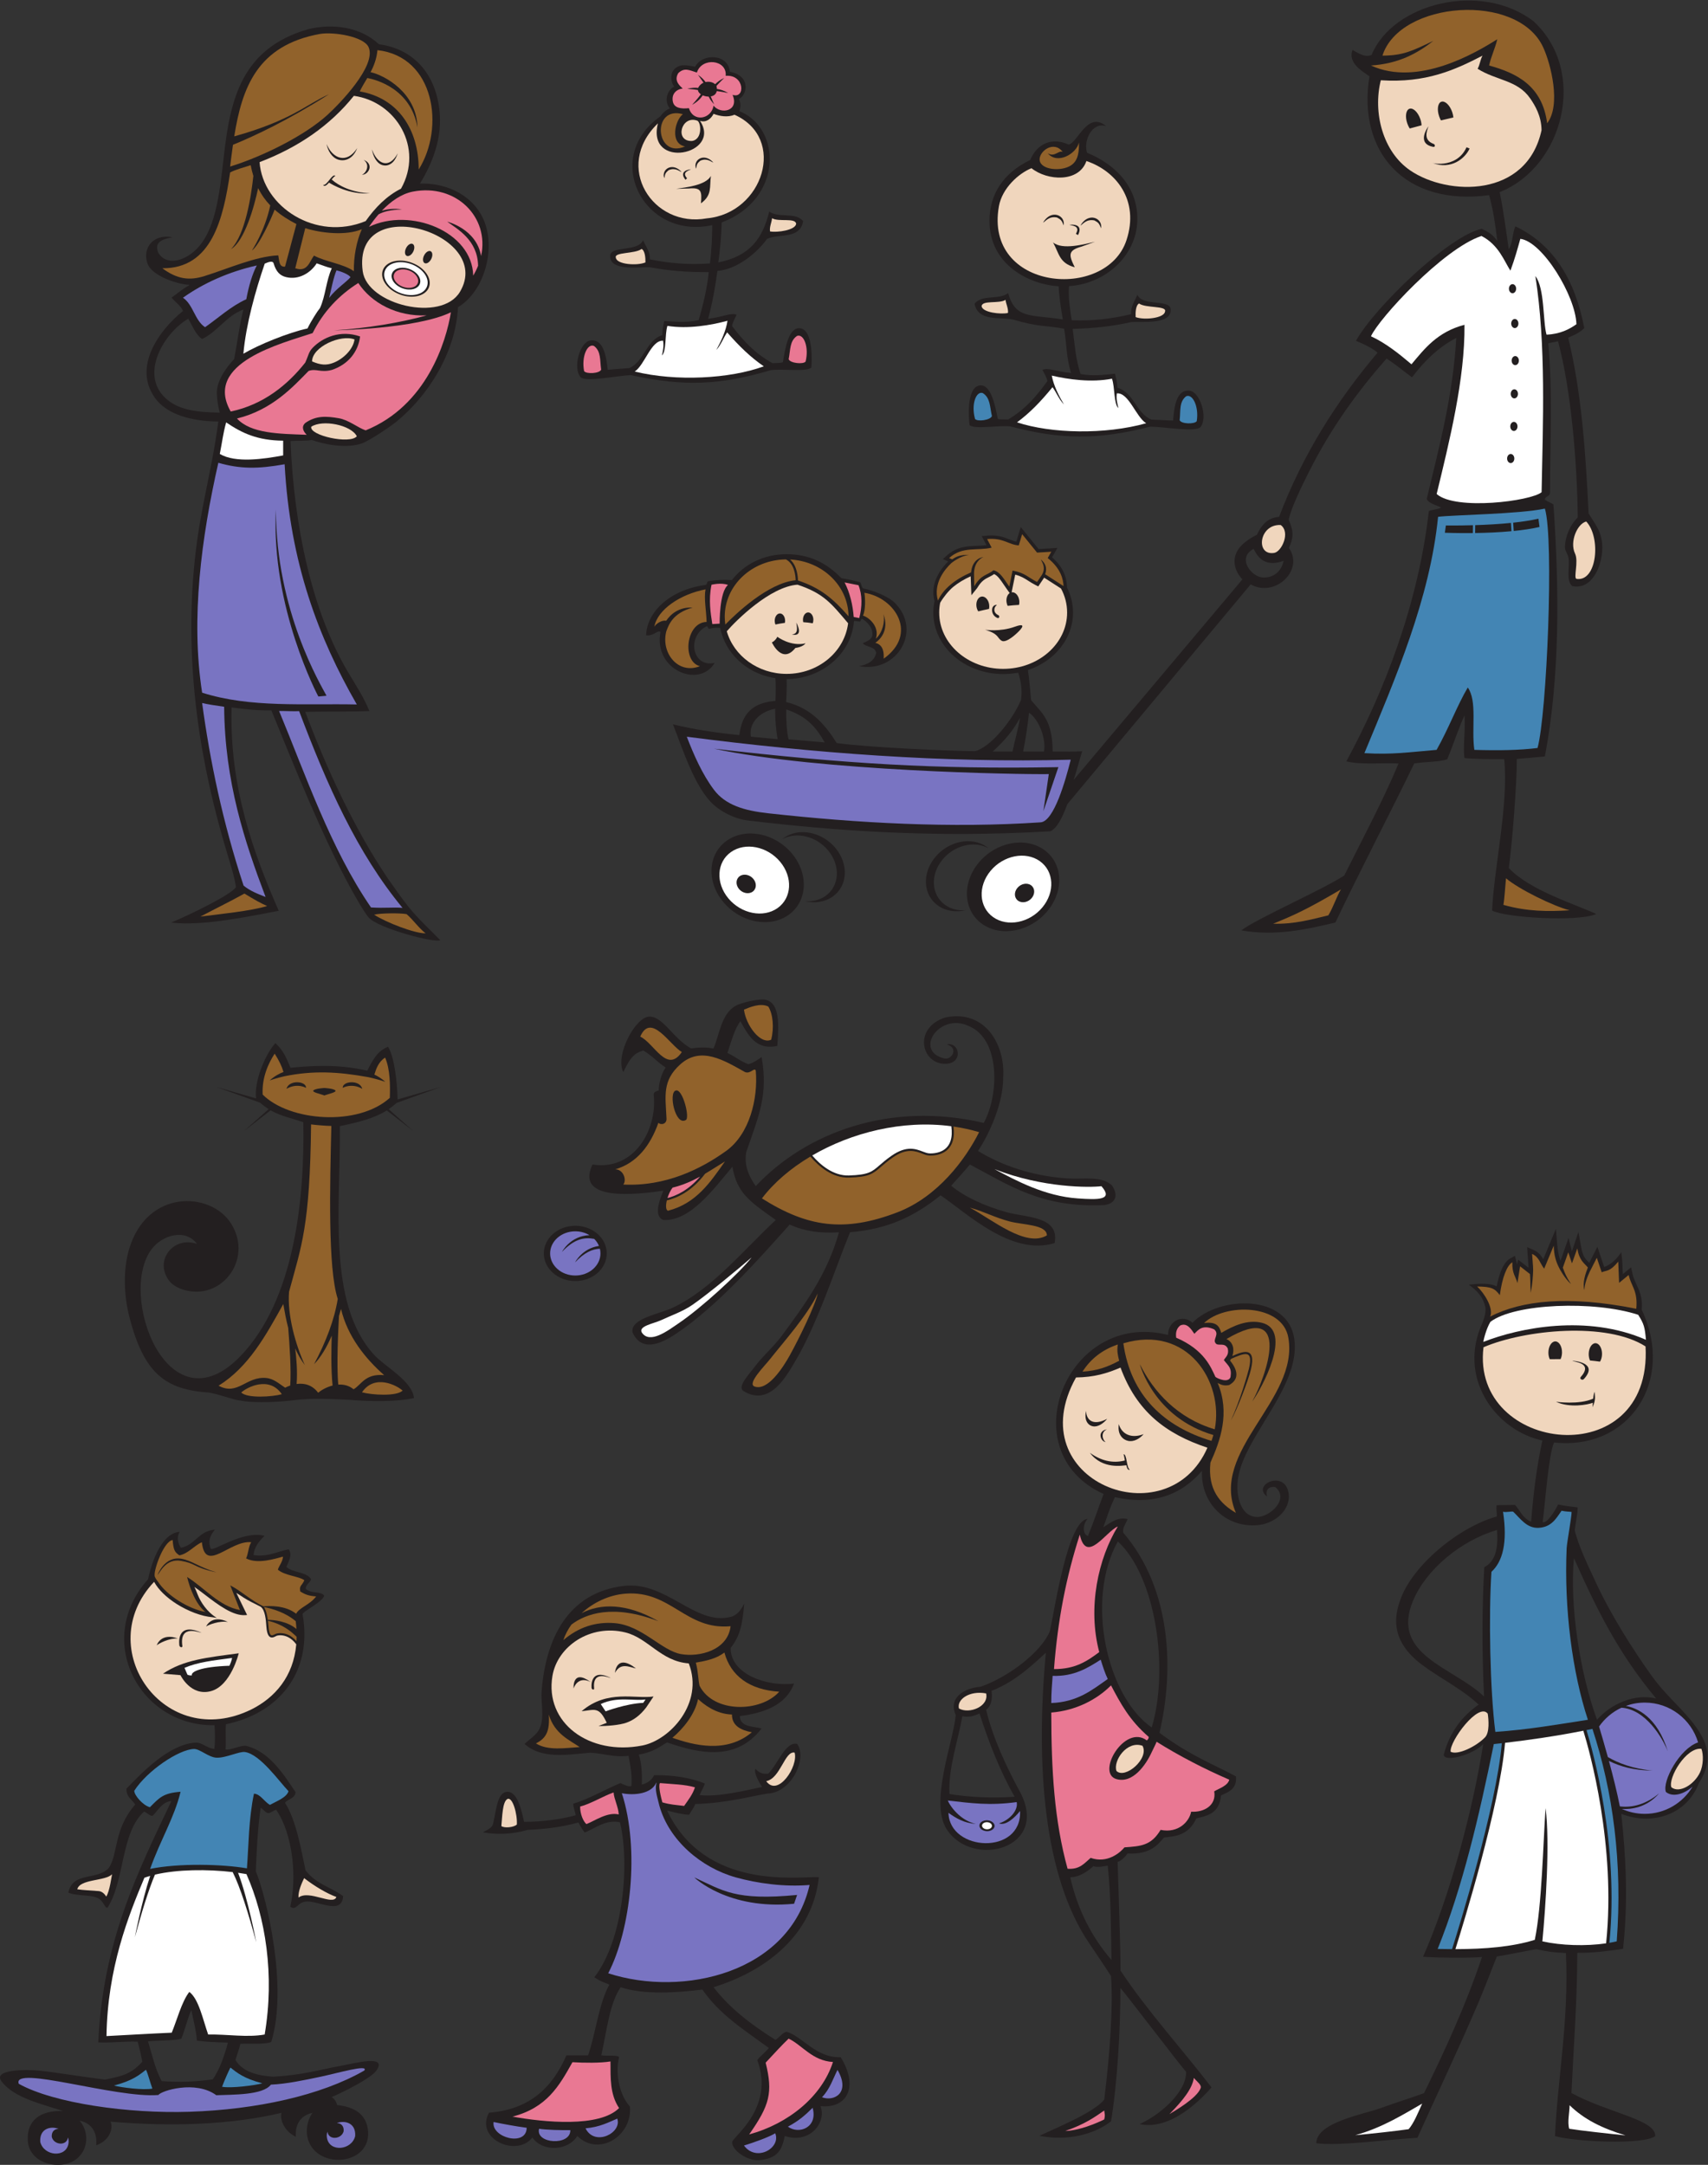 <?xml version="1.0" encoding="UTF-8" standalone="no"?>
<svg
   xmlns:dc="http://purl.org/dc/elements/1.1/"
   xmlns:cc="http://creativecommons.org/ns#"
   xmlns:rdf="http://www.w3.org/1999/02/22-rdf-syntax-ns#"
   xmlns:svg="http://www.w3.org/2000/svg"
   xmlns="http://www.w3.org/2000/svg"
   viewBox="0 0 743.96 942.693"
   height="942.693"
   width="743.96"
   xml:space="preserve"
   id="svg2"
   version="1.1"><rect x="0" y="0" width="743.96" height="942.693" fill="#333333" stroke="none"/><defs
     id="defs6" /><g
     transform="matrix(1.333,0,0,-1.333,0,942.693)"
     id="g10"><g
       transform="scale(0.1)"
       id="g12"><path
         id="path14"
         style="fill:#231f20;fill-opacity:1;fill-rule:evenodd;stroke:none"
         d="m 1985.78,5863.99 c 32.27,2.8 55.86,4.27 70.64,5.56 49.15,21.66 54.15,90.59 107.81,107.75 0.29,20.41 3.33,32.18 6.41,46 40.35,-2.58 72.66,-5.86 112.24,2.77 14.87,49.75 28.16,106.74 33.06,156.98 -68.23,-0.46 -128.4,3.85 -192.7,15.97 -31.49,1.55 -132.96,-14.73 -129.4,38.24 2.19,32.7 93.16,11.2 107.23,50.44 9.49,-21.7 23.09,-36.72 22.56,-63.03 63.85,-12.79 124.73,-18.25 196.32,-13.28 4.19,35.42 7.79,88.07 7.28,125.09 -226.15,-48.78 -360.6,220.82 -169.53,355.24 7.65,10.94 16.35,20.22 31.13,26.01 -22.61,27.59 -4.2,64.15 14.24,71.04 -12.22,15.62 -18.26,55.07 17.09,67.8 12.62,4.55 31.16,1.52 51.19,-2.7 23.2,44.97 108.26,43.16 113.52,-16.33 67.96,-12.5 58.39,-74.14 29.55,-89.21 7.85,-13.76 5.2,-29.46 1.48,-39.37 138.68,-55.87 143.19,-287.5 -57.64,-363.62 -1.15,-43.18 -5.22,-87.55 -11.09,-130.5 104.06,20.37 145.14,79.24 166.3,165.99 31.47,-22.45 84.55,-0.2 110.85,-31.05 -9.25,-59.94 -78.19,-40.38 -117.75,-57.99 -32.51,-45.68 -98.7,-100.28 -162.24,-104.75 -7.51,-53.62 -15.67,-101.5 -30.4,-156.53 51.36,6.6 73.58,20.79 93.11,13.31 -6.48,-13.8 -12.43,-23.13 -15.07,-36.85 38.53,-50.16 75.17,-89.62 132.54,-121.45 17.35,0.91 27.29,0.77 33.63,2.98 7.27,43.73 18.32,117.1 57.31,110.98 42.94,-6.75 37.5,-112.84 35.47,-128.6 -18.7,-14.67 -94.24,-2.54 -132.78,-8.17 -163.63,-48.53 -282.46,-54.46 -457.03,-16.04 -45.7,-2.06 -148.39,-23.85 -164.01,-6.83 -26.12,30.51 -2.3,114.22 31.04,119.73 42.47,7 52.7,-47.83 57.64,-95.58 v 0" /><path
         id="path16"
         style="fill:#e97893;fill-opacity:1;fill-rule:evenodd;stroke:none"
         d="m 1908.63,5859.65 c -9.15,47.64 10.7,91.08 32.17,82.23 23.87,-17.69 18.96,-46.77 23.56,-77.45 -5.61,-13.08 -49.03,-14.87 -55.73,-4.78 z m 723.81,31.25 c 11.6,47.1 -5.98,91.51 -27.87,83.79 -24.76,-16.43 -21.36,-45.72 -27.54,-76.13 4.91,-13.35 48.18,-17.39 55.41,-7.66 v 0" /><path
         id="path18"
         style="fill:#ffffff;fill-opacity:1;fill-rule:evenodd;stroke:none"
         d="m 2074.02,5858.27 c 32.81,21.55 53.5,102.78 92.63,100.75 3.21,-20 -0.75,-31.8 -3.5,-48.22 14.86,13.81 8.91,68.44 17.69,96.61 67.7,-10.85 141.76,2.14 196.29,16.7 -4.89,-33.54 -21.99,-69 -36.6,-95.58 16.53,18.77 22.75,39.33 35.48,57.65 41.04,-46.93 77.42,-81.85 119.71,-110.86 -110.13,-40.56 -286.17,-50.3 -421.7,-17.05 v 0" /><path
         id="path20"
         style="fill:#91622b;fill-opacity:1;fill-rule:evenodd;stroke:none"
         d="m 2231.48,6698.97 c -26.29,-19.76 -43.18,-96.28 7.06,-105.3 -97.27,-42.96 -111.18,134.3 -7.06,105.3 v 0" /><path
         id="path22"
         style="fill:#e97893;fill-opacity:1;fill-rule:evenodd;stroke:none"
         d="m 2216.37,6833.12 c 20.12,19.22 36.3,9.38 60.8,1.84 16.01,51.05 99.28,42.46 94.08,-10.66 62.36,5.18 64.95,-76.63 22.48,-62.13 22.61,-52.9 -37.8,-65.51 -62.08,-35.49 -7.57,-44.77 -66.67,-54.71 -80.44,-8.1 -27.04,-2.9 -48.41,0.81 -52.58,21.42 -5.03,24.86 11.23,40.37 32.19,42.77 -8.12,8.05 -30.16,24.48 -14.45,50.35 z m 75.38,-35.47 c -5.54,-4.42 -8.8,-8.74 -10.31,-12.83 -9.56,1.02 -21.53,0.81 -35.87,-2.93 0.07,0 18.32,-1.33 34.89,-3.92 0.55,-5.51 4.28,-10.34 9.67,-14.02 -10.73,-15.08 -28.57,-34.35 -28.61,-34.4 18.48,10 28.64,21.95 34.83,30.96 5.85,-2.58 12.63,-4.06 19.17,-4.09 3.86,-7.72 9.5,-16.35 18.09,-25.19 -0.02,0.05 -5.84,12.31 -11.23,25.74 9.59,1.63 17.6,7.02 19.71,17.45 17.4,-2.08 37.54,-6.45 37.6,-6.46 -14.31,8.6 -27.01,12.04 -37.09,13.48 -0.12,2.95 -0.61,6.22 -1.54,9.77 11.4,12.83 25.47,26.13 25.52,26.17 -13.51,-6.18 -22.93,-13.61 -29.69,-20.46 -8.8,7.58 -20.94,9.24 -31.31,6.99 -5.51,7.52 -13.36,15.87 -24.99,23.7 0.03,-0.04 9.63,-12.67 18.23,-25.82 -2.63,-1.12 -5.03,-2.51 -7.07,-4.14 v 0" /><path
         id="path24"
         style="fill:#f0d6bd;fill-opacity:1;fill-rule:evenodd;stroke:none"
         d="m 2277.16,6678.21 c 13.3,-1.82 20.69,-61.73 -16.45,-66.8 -57.38,-1.54 -34.78,84.09 16.45,66.8 z m -67.74,-223 c 29.42,4.35 96.67,10.84 113.54,42.03 -4.99,-35.89 4.92,-62.39 -32.57,-89.53 3.59,39.69 1.2,52.51 -40.1,48.5 l -40.87,-1 z m -38.37,34.69 c -3.49,7.79 -2.8,15.78 0.74,22.27 2.17,3.99 5.43,7.41 9.44,9.86 3.99,2.44 8.75,3.93 13.97,4.09 9.78,0.3 21.17,-4.12 31.93,-15.91 -5.96,0.7 -19.45,15.78 -42.27,5.87 -9.46,-8.02 -11.93,-10.96 -13.81,-26.18 z m 103.62,30.98 c -3.48,7.8 -2.79,15.78 0.74,22.28 2.18,3.99 5.43,7.41 9.45,9.86 3.99,2.43 8.75,3.93 13.96,4.09 9.8,0.3 21.18,-4.12 31.94,-15.92 -5.96,0.71 -19.46,15.79 -42.27,5.88 -9.46,-8.03 -11.93,-10.96 -13.82,-26.19 z m -34.68,-36.06 c -0.08,0.08 -26.88,28.56 18.06,34.28 -5.03,-3.76 -32,-8.9 -12.98,-29.51 l -5.08,-4.77 z m -227.6,-254.76 c -6.9,19 62.92,12.05 84.08,28.65 11.21,-5.55 12.92,-29.18 12.58,-44.02 -27.44,-11.48 -93.93,-6.82 -96.66,15.37 z m 503.83,85.93 c -2.37,14.97 5.71,30.55 6.46,43.1 22.02,-13.02 76.19,2.53 78.87,-18.17 -2.51,-20.96 -61.87,-29.24 -85.33,-24.93 z m -366.36,353.06 c -38.3,-153.39 210.45,-102.16 137.45,8.27 19.49,-6.76 35.9,6.09 44.34,22.77 20.78,-8.04 46.59,-12.09 68.46,-2.98 172.12,-76.72 93.61,-321.84 -90.62,-338.46 -176.11,-32.13 -306.6,168.89 -159.63,310.4 v 0" /><path
         id="path26"
         style="fill:#231f20;fill-opacity:1;fill-rule:evenodd;stroke:none"
         d="m 597.871,6056.04 c -5.035,15.42 -27.644,31.25 -37.324,43.65 27.289,20.52 39.441,30.47 59.758,41.81 -36.223,0.5 -122.707,27.8 -137.961,68.59 -19.184,51.26 19.16,99.57 81.836,86.66 -51.055,-8.1 -55.254,-25.11 -48.133,-48.15 20.574,-39.62 72.141,-36.06 115.535,0 73.262,60.9 85.582,189.21 100.098,315.56 21.179,184.31 57.984,350.04 275.92,412.63 78.84,18.9 169.26,8.1 230.57,-49.4 102.73,-13.6 181.42,-84.01 197.38,-211.82 11.39,-91.37 -21.72,-175.77 -63.25,-243.18 80.12,2.26 158.31,-31.55 198.04,-98.62 57.71,-97.42 15.49,-252.89 -73.71,-305.11 -8.08,-152.21 -100.98,-292.14 -200.7,-373.68 -18.87,-15.44 -89.97,-63.98 -115.54,-72.22 -55.59,-17.91 -129.56,0.36 -161.63,12 -18.11,-3.89 -47.119,-1.8 -69.444,-3.55 11.207,-278.84 70.004,-555.87 187.754,-754.64 25.41,-42.93 50.64,-80.29 70,-127.32 -55.18,-2.57 -124.05,-0.8 -209.609,-2.67 67.059,-178.31 157.379,-377.79 269.589,-544 20.76,-29.13 44.09,-63.47 68.52,-93.87 30.29,-37.68 73.27,-77.5 103,-108 -19.68,-9.92 -202.7,39.16 -233.46,73.56 -13.14,14.7 -42.38,65.36 -58.41,94.62 -93.79,171.19 -184.657,398.07 -259.97,582.51 -44.39,-0.77 -88.863,3.87 -129.976,9.62 -7.262,-260.79 71.957,-476.84 154.047,-664.35 -89.434,-16.52 -246.731,-51.03 -351.438,-38.51 53.02,22.38 190.117,87.09 211.825,115.54 -4.625,31.96 -17.774,74.09 -28.883,110.73 -83.864,276.66 -142.91,603.8 -105.91,958.01 17.941,171.78 54.484,283.2 77.027,452.54 -86.828,0.66 -168.207,22.64 -207.012,77.02 -73.933,103.59 16.227,223.55 91.461,284.04 z m 17.086,-25.26 c 12.934,-20.33 23.285,-51.53 45.508,-66.22 52.008,25.02 78.621,75.44 134.793,96.28 -13.207,-53.08 -19.762,-107.74 -30.059,-161.7 -26.719,-28.36 -57.953,-72.2 -56.594,-112.69 0.805,-24.13 4.747,-44.11 9.508,-62.5 -81.476,1.33 -137.699,10.14 -178,48.05 -83.937,78.92 -4.312,212.29 74.844,258.78 v 0" /><path
         id="path28"
         style="fill:#7974c2;fill-opacity:1;fill-rule:evenodd;stroke:none"
         d="m 597.867,6099.36 c 65.492,46.85 149.344,84.9 241.192,105.39 -14.629,-28 -26.446,-67.88 -34.172,-110.2 -51.59,-23.83 -90.43,-60.41 -134.793,-91.48 -33.918,22.26 -38.629,73.71 -72.227,96.29 z m 477.673,-0.53 c 5.61,23.28 14.99,70.14 24.07,89.96 13.08,-2.97 39.36,-12.52 45.7,-22.22 -13.42,-16.36 -47.13,-37.51 -69.77,-67.74 v 0" /><path
         id="path30"
         style="fill:#7974c2;fill-opacity:1;fill-rule:evenodd;stroke:none"
         d="m 713.418,5560.19 c 71.352,-20.41 128.648,-20.51 216.641,-4.83 17.402,-322.79 111.651,-568.74 235.891,-784.7 -170.345,3.66 -347.962,-11.68 -505.485,38.51 -37.582,242.69 -2.606,505.55 52.953,751.02 z M 1040.2,4796.71 c -0.43,0.84 -155.497,291.22 -138.536,610.74 0.035,-331.83 147.316,-573.85 165.216,-608.16 l -26.68,-2.58 v 0" /><path
         id="path32"
         style="fill:#7974c2;fill-opacity:1;fill-rule:evenodd;stroke:none"
         d="m 660.465,4775.46 c 14.625,-3.87 46.57,-8.66 72.012,-12.26 1.707,-245.42 67.519,-442.03 135.32,-621.36 -26.742,10.34 -51.859,20.45 -71.899,37.2 -68.265,207.17 -109.878,407.99 -135.433,596.42 z m 251.523,-26.1 c 15.575,0.42 51.524,-1.63 65.496,-0.47 91.476,-241.9 188.276,-461.45 337.706,-642.59 -30.65,2.64 -55.29,-1.58 -102.92,1.33 -132.34,192.6 -214.051,434.29 -300.282,641.73 v 0" /><path
         id="path34"
         style="fill:#91622b;fill-opacity:1;fill-rule:evenodd;stroke:none"
         d="m 654.855,4077.76 c 32.657,17.47 104.098,52.84 143.868,75.21 32.664,-19.97 51.992,-30.97 74.027,-40.67 -52.633,-16.37 -156.773,-26.66 -217.895,-34.54 z m 567.745,6.12 c 17.99,5.18 83.95,5.99 106,1.92 22.79,-19.77 39.25,-45.16 62.05,-62.65 -34.33,-1.05 -128.52,35.15 -168.05,60.73 v 0" /><path
         id="path36"
         style="fill:#ffffff;fill-opacity:1;fill-rule:evenodd;stroke:none"
         d="m 738.969,5692.18 c 51.398,-34.99 101.988,-59.02 186.269,-59.8 0,-16.05 0,-32.08 0,-48.13 -62.418,-11.56 -155.48,-25.83 -207.011,4.81 7.773,38.77 10.628,66.7 20.742,103.12 z m 56.289,224.25 c 8.597,95.71 39.097,204.64 69.777,294.32 11.192,5.04 26.172,10.54 28.93,1.17 8.59,-29.06 21.992,-40.53 40.906,-45.17 41.652,-10.18 80.269,13.97 99.919,44.99 21.48,-7.24 30.93,-11.82 49.33,-16.1 -18.48,-40.37 -20.57,-91.33 -38.52,-129.97 -8.14,-9.6 -28.39,-41.21 -40.88,-66.74 -60.65,-12.79 -160.54,-53.37 -209.462,-82.5 v 0" /><path
         id="path38"
         style="fill:#e97893;fill-opacity:1;fill-rule:evenodd;stroke:none"
         d="m 1170.76,6147.5 c 43.47,-65.84 126.72,-110.16 223.54,-105.8 -82.32,-23.05 -196.39,-42.51 -302.68,-48.92 0.77,0.01 268.2,4.01 381.77,59.01 -15.45,-95.96 -79.5,-305.03 -278.55,-385.7 -25.06,8.17 -55.08,34.06 -88.18,39.69 -39.51,6.72 -73.66,9.3 -109.199,-15.62 -14.781,-13.4 -4.867,-29.46 4.809,-38.52 -91.446,3.24 -182.469,3.92 -227.907,53.16 115.371,28.23 183.856,104.34 234.217,155.56 25.47,8.62 38.22,-6.61 75.54,3.11 54.19,17.92 86.64,59.83 92.46,109.4 -64.15,22.31 -122.24,-2.99 -155.06,-37.19 -13.18,-13.74 -12.84,-23.59 -24.059,-48.14 -56.508,-71.75 -136.09,-137.48 -243.535,-159.86 -90.867,159.15 167.652,222.62 267.594,256.14 34.8,69.52 85.33,123.3 149.24,163.68 z m 35.05,183.46 c 9.58,14.16 20.02,27.93 31.18,40.77 17.46,9.54 38.55,14.73 76.52,16.09 -27.59,4.32 -50.09,0.56 -65.92,-4.43 29.87,31.39 64.34,55.4 101.3,62.59 140.91,27.4 251.11,-83.42 223.17,-210.43 -15.24,89.18 -110.4,112.22 -110.69,112.33 33,-24.08 99.39,-59.84 100.85,-144.07 -4.29,-10.73 -9.56,-21.49 -15.95,-32.24 -3.2,144.58 -206.37,223.98 -340.46,159.39 v 0" /><path
         id="path40"
         style="fill:#f0d6bd;fill-opacity:1;fill-rule:evenodd;stroke:none"
         d="m 1156.32,6758.9 c 138.04,-19 229.04,-169.76 154.06,-303.29 -46.98,-23.53 -84.11,-61.48 -115.54,-105.91 -163.38,-67.3 -336.219,47.37 -346.625,192.56 126.527,48.39 230.245,119.6 308.105,216.64 z M 1019.7,5891.35 c 0.5,48.03 94.62,89.32 138.77,71.72 -4.52,-32.6 -36.72,-63.58 -68.74,-76.18 -23.35,-9.19 -42.85,-7.3 -70.03,4.46 z m -2.59,-213.32 c 36.82,24.26 130.08,6.02 148.84,-31.2 -21.98,-27.04 -156.3,2.68 -148.84,31.2 z m 282.63,893.11 c -7.9,-23.99 -19.16,-34.26 -30.9,-38.25 -6.91,-2.37 -13.95,-2.06 -20.56,0.15 -17.98,6.02 -29.51,29.2 -32.96,51.04 16.81,-47.85 55.61,-66.24 84.42,-12.94 z m -111.38,-21.43 c 10.78,-4.26 16.38,-10.58 18.42,-17.27 1.21,-3.99 1.13,-8.08 0.12,-11.89 -0.99,-3.75 -2.9,-7.27 -5.38,-10.23 -4.86,-5.81 -12.05,-9.57 -19.07,-8.94 10.58,2.17 30.19,30.22 5.91,48.33 z m -21.09,38.58 c -9.38,-23.99 -22.72,-34.25 -36.64,-38.25 -8.19,-2.36 -16.55,-2.07 -24.39,0.15 -21.31,6.03 -34.99,29.2 -39.08,51.05 19.93,-47.86 65.95,-66.25 100.11,-12.95 z m -83.54,-102.69 c 23.59,-21.12 66.54,-42.58 125.43,-45.14 -67.71,-5.21 -124.09,28.64 -133.98,34.97 -7.54,-8.47 -14.98,-14.6 -19.47,-7.81 14.18,-1.55 29.72,38.86 40.31,29.96 -3.03,-0.98 -7.41,-6.08 -12.29,-11.98 v 0" /><path
         id="path42"
         style="fill:#91622b;fill-opacity:1;fill-rule:evenodd;stroke:none"
         d="m 1175.57,6773.34 c 7.44,15.41 16.2,29.49 24.65,43.87 29.41,-5.65 141.99,-35.3 163.89,-161.26 -2.53,113.52 -107.94,170.53 -153.25,180.2 10.86,20.64 19.78,43.2 22.49,71.99 187.61,-21.02 220.42,-253.64 134.79,-389.94 -0.03,131.1 -67.36,233.46 -192.57,255.14 z M 997.457,6326.61 c 51.483,-16.33 133.833,-25.32 184.903,-3.31 -17.66,-39.93 -26.8,-89.33 -26.04,-137.28 -33.65,24.12 -92.32,30.55 -130.31,50.98 -14.53,-18.8 -20.99,-55.5 -61.248,-41.36 l 32.695,130.97 z M 530.473,6195.64 c 160.976,-1.26 198.859,160 221.461,312.93 16.5,9.17 47.832,17.44 67.226,23.73 2.403,-12.43 5.309,-24.08 8.684,-35.04 -6.492,-60.94 -25.582,-191.53 -73.11,-239.06 44.25,25.71 76.266,139.31 88.782,199.31 10.843,-21.96 24.156,-40.51 39.558,-56.61 -17.394,-83.04 -59.652,-147.04 -59.777,-147.23 24.187,17.75 63.133,104.51 74.121,133.46 20.836,-18.45 44.789,-33.5 71.152,-47.07 l -37.191,-139.08 c -19.992,-2.33 -18.774,20.18 -22.098,36.8 -75.343,-3.48 -161.562,-42.74 -241.277,-67.67 -49.016,-15.32 -89.043,-10.49 -137.531,25.53 z m 221.453,332.18 c 2.996,23.97 5.984,47.75 9.324,71.14 69.578,28.34 179.008,79.53 313.4,164.85 -73.08,-32.04 -120.302,-84.61 -309.244,-137.33 25.68,160.61 76.125,297.59 280.194,334.62 44.01,7.47 143.32,-8.11 158.87,-43.33 26.85,-60.84 -96.8,-186.89 -134.8,-221.45 -72.775,-66.18 -207.818,-134.44 -317.744,-168.5 v 0" /><path
         id="path44"
         style="fill:#f0d6bd;fill-opacity:1;fill-rule:evenodd;stroke:none"
         d="m 1185.2,6186.02 c -35.46,264.45 431.59,123.7 317.74,-67.4 -60.27,-101.16 -302.92,-42.63 -317.74,67.4 z m 160.42,27.61 c 41.63,-15.38 66.8,-51.11 56.21,-79.77 -10.59,-28.66 -52.95,-39.43 -94.57,-24.05 -41.64,15.39 -66.81,51.11 -56.21,79.78 10.59,28.66 52.94,39.43 94.57,24.04 z m 61.64,37.6 c 6.44,-3.25 7.27,-14.59 1.86,-25.31 -5.41,-10.73 -15.01,-16.8 -21.45,-13.55 -6.44,3.25 -7.28,14.58 -1.87,25.31 5.41,10.73 15.02,16.79 21.46,13.55 z m -58.88,23.87 c 6.44,-3.24 7.27,-14.57 1.86,-25.3 -5.4,-10.73 -15.01,-16.8 -21.45,-13.55 -6.43,3.24 -7.27,14.57 -1.86,25.3 5.41,10.73 15.01,16.79 21.45,13.55 v 0" /><path
         id="path46"
         style="fill:#ffffff;fill-opacity:1;fill-rule:evenodd;stroke:none"
         d="m 1343.96,6209.13 c 38.02,-14.05 61.02,-46.67 51.34,-72.86 -9.67,-26.18 -48.36,-36.02 -86.38,-21.96 -38.03,14.05 -61.01,46.68 -51.34,72.86 9.67,26.17 48.35,36.01 86.38,21.96 z m -5.94,-16.06 c 25.14,-9.3 40.34,-30.86 33.95,-48.18 -6.4,-17.3 -31.98,-23.8 -57.11,-14.51 -25.15,9.28 -40.35,30.85 -33.95,48.17 6.39,17.31 31.97,23.81 57.11,14.52 v 0" /><path
         id="path48"
         style="fill:#e97893;fill-opacity:1;fill-rule:evenodd;stroke:none"
         d="m 1336.31,6188.45 c 21.43,-7.93 34.39,-26.32 28.94,-41.07 -5.45,-14.76 -27.26,-20.3 -48.69,-12.38 -21.43,7.91 -34.39,26.31 -28.94,41.07 5.45,14.75 27.26,20.3 48.69,12.38 v 0" /><path
         id="path50"
         style="fill:#231f20;fill-opacity:1;fill-rule:evenodd;stroke:none"
         d="m 2570.41,5261.54 c 74.84,0 132.01,-29.39 179.16,-78.53 21.91,-2.99 52.32,-10.52 61.27,-12.96 4.49,-6.38 3.84,-18.3 10.74,-20.64 28.51,-5.28 80.33,-24.55 102.97,-47.44 90.24,-91.2 5.22,-229.89 -117.43,-206.15 26.96,4.84 50.58,16.7 55.97,43.47 -4.39,22.43 -31.59,17.11 -44.05,31.46 27.28,11.29 35.75,19.08 30.17,41.54 -3.67,15.4 -20.96,33.16 -33.78,38.93 -0.55,-3.33 -3.24,-4.06 -4.04,-9 -0.12,-2.73 -20.75,3.24 -20.96,0.57 -9.05,-111.97 -111.21,-189.18 -220.02,-189.18 1.08,-23.02 -0.69,-64.32 -1.77,-75.1 88.72,-20.4 135.56,-86.46 165.34,-133.93 107.19,-14.51 361.35,-25.63 452.4,-26.44 51.76,13.71 122.44,102.01 149.86,167.25 4.9,34.41 -1.19,64.88 -9.08,88.99 -2.32,-0.33 -4.66,-0.65 -6.98,-0.94 -13.68,-2.25 -27.79,-3.44 -42.21,-3.44 -126.04,0 -228.27,89.98 -228.27,200.94 0,12.83 1.37,25.36 3.99,37.52 -16.38,59.56 22.61,107.96 44.77,129.67 l -1.33,0.55 -16.19,6.75 13.02,11.79 c 32.13,29.11 65.58,30.48 99.03,31.82 10.2,0.41 20.43,0.82 30.4,2.12 l -7.74,14.68 -7.76,14.77 16.62,1.5 c 35.02,3.18 55.22,-4.81 73.55,-12.04 7.74,-3.06 15.09,-5.97 22.92,-7.52 l 8.32,27.57 6.09,20.17 13.24,-16.33 45.18,-55.72 40.86,2.55 20.6,1.28 -10.26,-17.95 -7.22,-12.63 c 19,-16.69 30.59,-33.33 37.67,-48.61 8.08,-17.43 10.29,-33.03 10.89,-44.99 l 0.26,-5.35 c 12.61,-24.94 19.63,-52.54 19.63,-81.6 0,-85.57 -60.81,-158.67 -146.45,-187.63 l 0.02,-0.05 -0.99,-0.37 c 4.11,-25.65 8.35,-74.43 10.49,-98.34 37.76,-44.77 69.3,-65.39 70.44,-167.51 41.68,-0.44 67.46,-0.52 96.45,0.71 -6.6,-19.98 -20.79,-72.95 -27.79,-93.27 l 551.38,654.93 c -21.22,21.64 -37.9,59.48 -14.23,97.05 7.33,11.65 27.66,32.36 61.48,48.38 18.73,39.7 40.26,55.87 72.55,58.84 78.82,207.11 190.66,381.21 321.66,536.12 -14.16,13.54 -46.24,29 -70.43,38.78 60.15,108.8 303.97,343.78 410.91,365.92 20.75,-9.71 36.63,-18.56 50.89,-40.13 -7.53,62.09 -13.98,103.97 -26.8,150.11 -274.67,-37.21 -431.33,140.61 -390.98,388.02 -18.02,13.92 -72.68,42.13 -55.11,86.48 28.47,-17.55 44.91,-24.23 62.11,-16.39 69.61,168.64 357.22,241.38 528.73,110.18 178.75,-163.97 98.29,-475.75 -110.22,-558.48 13.1,-63.84 20.14,-123.13 29.81,-186.73 12.96,19.2 11.53,52.8 21.43,75.06 125.88,-59.97 195.51,-176.22 225.18,-332.4 -10.64,-11.4 -25.79,-20.2 -52.56,-31.13 44.83,-182.89 57.77,-389.52 66.67,-574.13 19.08,-33.14 45.48,-59.49 44.85,-113.14 -0.68,-59.8 -34.23,-138.35 -98.58,-124.34 -20.76,19.04 -7.27,61.47 -11.62,90.67 -2.33,15.67 -12.78,24.07 -11.96,38.59 2.01,34.78 16.34,69.29 41.94,95.09 -1.99,175.87 -21.18,414.87 -64.53,575.51 -12.72,-3.73 -21.73,-3.73 -31.78,-7.08 14.76,-159.28 5.61,-325.49 5.79,-485.25 0.02,-17.27 -14.29,-10.76 -17.19,-25.29 13.44,-8.8 19.09,-9.29 28.25,-15.66 19.07,-275.93 21.89,-558.31 -27.94,-823.11 -36.08,-3.53 -51.42,-4.88 -91.67,-8.2 0.13,-80.29 -14.73,-272.42 -26.28,-356.36 69.13,-73.85 222.32,-119.93 285.8,-150.28 -59.61,-26.31 -296.98,-11.86 -340.3,11.25 5.82,137.77 54.45,347 39.51,494.69 -32.2,-0.6 -101.58,0.46 -129.77,3.54 -5.75,33.64 3.72,90.73 0,139.39 -18.79,-40.01 -36.08,-94.85 -56.55,-143.57 -27.89,-9.19 -69.08,-7.25 -107.62,-13.39 -74.62,-154.48 -177.55,-350.9 -257.71,-519.64 -91.42,-21.72 -194.71,-45.61 -307.24,-25.71 46.08,36.49 266.75,133.43 336.23,179.24 62.06,124.24 127.26,245.84 177.33,365.93 -51.89,2.66 -124.96,-4.78 -170.45,7.03 124.96,230.73 234.97,514.43 269.54,817.67 10.21,4.63 35.46,5.97 39.55,11.83 -10.65,5.66 -43.09,13.81 -46.38,28.28 41.27,171.54 85.53,336.84 96.49,525.41 -60.09,-31.05 -105.25,-77.04 -144.74,-128.67 -27.13,19.65 -53.58,42.52 -83.21,61.16 -93.56,-106.41 -181.07,-225.32 -254.55,-372.11 -24.11,-48.16 -55.63,-112.38 -65.25,-154.17 18.09,-40.66 15.05,-59.79 0.92,-92.45 50.6,-71.59 -44.58,-163.64 -125.11,-118.95 l -598.66,-717.4 c -17.11,-44.85 -32.71,-77.14 -55.32,-89.06 -381.41,-22.27 -703.47,1.27 -987.85,35.1 -48.62,5.78 -90.07,31.29 -111.7,50.44 -63.09,55.85 -103.2,186.01 -134.19,263.82 72.49,-17.64 144.2,-27.97 216.83,-35.13 6.85,48.38 24.12,104.54 118.13,111.65 1.75,40.18 1.04,58.74 -0.19,74.41 l -7.07,0.95 c -88.54,16.08 -157.08,80.94 -173.27,163.17 -13.23,1.11 -24.68,-0.02 -34.39,-2.78 -6.55,-1.87 -5.71,10.92 -10.71,7.72 -65.67,-33.56 -45.65,-136 27.08,-119.22 -50.06,-84.59 -201.09,-23.33 -177.12,100.74 -7.66,8.76 -21.99,-14.02 -46.95,-10.72 2.4,78.06 80.39,149.72 193.8,164.37 7.82,1.92 2.6,11.28 10.76,12.62 23.91,3.91 49.23,5.22 75.63,3.34 40.02,51.83 104.11,84.65 178.95,84.65 z m -195.67,-935.88 c 61.88,43.77 157.28,24.97 213.02,-41.97 55.74,-66.94 50.76,-156.72 -11.12,-200.49 -61.87,-43.77 -157.28,-24.98 -213.01,41.97 -55.74,66.94 -50.77,156.72 11.11,200.49 z m 186.81,9.29 c 48.91,34.6 124.34,19.75 168.4,-33.17 44.07,-52.93 40.13,-123.89 -8.79,-158.5 -25.83,-18.28 -59.05,-22.74 -91.14,-15.12 24.22,-2.07 48.11,3.37 67.54,17.11 45.93,32.5 49.64,99.14 8.24,148.85 -39.16,47.02 -104.67,62.04 -150.53,35.98 2,1.69 4.09,3.31 6.28,4.85 z m 662.97,-29.55 c -48.91,34.6 -124.33,19.75 -168.39,-33.17 -44.07,-52.93 -40.15,-123.9 8.78,-158.5 25.82,-18.28 59.05,-22.75 91.14,-15.12 -24.23,-2.07 -48.11,3.37 -67.53,17.11 -45.94,32.5 -49.64,99.15 -8.25,148.85 39.16,47.03 104.67,62.04 150.53,35.98 -2,1.69 -4.09,3.3 -6.28,4.85 z m 186.81,-9.29 c -61.89,43.77 -157.28,24.97 -213.02,-41.97 -55.74,-66.94 -50.76,-156.72 11.12,-200.49 61.88,-43.77 157.27,-24.98 213.01,41.97 55.74,66.93 50.77,156.72 -11.11,200.49 z m 783.21,943.83 c -9.64,-42.72 -41.63,-56.25 -68.93,-54.4 -37.16,2.51 -84.98,64.05 -29.16,93.52 9.68,-18.71 30.71,-63.77 98.09,-39.12 z M 2532.89,4756.79 c 0.1,-36.25 2.03,-66.4 8.24,-99.49 l -87.48,8.2 c -7.21,38.48 20.83,79.5 79.24,91.29 z m 36.15,-2.3 c 70.08,-23.06 99.96,-62.27 125.86,-107.86 l -118.14,10.22 c -5.94,22.66 -8.54,68.23 -7.72,97.64 z m 675.06,-137.45 c 40.62,37.72 66.99,69.11 88.83,109.82 -5.76,-36.72 -17.97,-77.41 -24.42,-109.82 h -64.41 z m 99.13,0 c 9.25,45.26 14.23,83.37 19.26,126.61 31.07,-20.28 56.86,-83.83 48.71,-126.76 l -67.97,0.15 v 0" /><path
         id="path52"
         style="fill:#7974c2;fill-opacity:1;fill-rule:evenodd;stroke:none"
         d="m 2244.2,4665.29 c 408.65,-53.16 843.19,-86.31 1254.52,-75.06 -17.28,-68.88 -54.54,-199.82 -97.59,-204.51 -292.66,-19.8 -598.55,-2.8 -890.79,29.48 -77.94,8.6 -139.8,26.5 -177.79,77.25 -37.83,50.52 -65.42,113.3 -88.35,172.84 z m 88.71,-39.08 c 215.35,-24.85 396.64,-41.58 572.05,-51.29 175.63,-9.72 345.42,-12.43 537.58,-9.24 l 15.82,0.27 -5.09,-14.98 -43.87,-128.93 17.66,121.14 c -97.37,-1.46 -747.35,9.23 -1094.15,83.03 v 0" /><path
         id="path54"
         style="fill:#4385b4;fill-opacity:1;fill-rule:evenodd;stroke:none"
         d="m 4458.36,4611.68 c 101.91,245.55 214.02,504.65 240.75,772 46.21,6.12 266.69,8.87 349,26.82 30.24,-100.62 6.32,-673.09 -24.05,-782 -58.28,-7.37 -129.41,-8.58 -206.5,-6.11 -9.97,70.54 10.14,159.23 -21.43,203.74 -35.21,-59.71 -61.83,-132.76 -101.86,-203.74 -92.38,-7.73 -145.56,-16.2 -235.91,-10.71 z m 266.23,743.78 c 0.21,-0.01 37.44,-0.64 88.37,0.8 l -0.32,-25.66 c -52.89,-0.62 -91.21,1.04 -91.44,1.05 l 3.39,23.81 z m 95.79,1.02 c 35.55,1.12 76.91,3.27 116.75,7.27 l 1.68,-27.04 c -40.96,-3.84 -82.81,-5.46 -118.74,-6.01 l 0.31,25.78 z m 124.13,8.04 c 29.63,3.17 58.16,7.41 82.47,13.08 l 3.58,-27.14 c -25.66,-5.84 -54.66,-10.04 -84.36,-13.03 l -1.69,27.09 v 0" /><path
         id="path56"
         style="fill:#ffffff;fill-opacity:1;fill-rule:evenodd;stroke:none"
         d="m 4935.51,6187.86 c 15.2,41.3 22.55,69.02 32.37,103.89 72.53,-8.77 180.6,-186.79 183.28,-278.9 -22.2,-16 -53.7,-32.48 -97.7,-34.08 -12.18,41.87 -5.48,151.52 -36.41,191.35 35.29,-227.03 24.64,-477.21 20.31,-706.01 -34.17,-29.19 -281.06,-60.74 -342.92,-5.91 41.56,171.56 92.69,376.15 90.96,552.74 -89.01,-23.31 -130.75,-78.38 -173.23,-129.03 -38.47,32.71 -84.4,69.75 -132.36,91.51 25.46,57.31 235.18,285.87 361.04,327.7 56.78,-28.8 75.12,-84.03 94.66,-113.26 z m 6.88,-44.13 c 6.52,0 11.79,-6.64 11.79,-14.84 0,-8.19 -5.27,-14.84 -11.79,-14.84 -6.5,0 -11.77,6.65 -11.77,14.84 0,8.2 5.27,14.84 11.77,14.84 z m -5.93,-554.8 c 6.51,0 11.78,-6.64 11.78,-14.84 0,-8.2 -5.27,-14.84 -11.78,-14.84 -6.51,0 -11.78,6.64 -11.78,14.84 0,8.2 5.27,14.84 11.78,14.84 z m 10.34,104.91 c 6.51,0 11.79,-6.65 11.79,-14.84 0,-8.2 -5.28,-14.85 -11.79,-14.85 -6.51,0 -11.78,6.65 -11.78,14.85 0,8.19 5.27,14.84 11.78,14.84 z m 1.47,106.37 c 6.52,0 11.8,-6.64 11.8,-14.83 0,-8.2 -5.28,-14.84 -11.8,-14.84 -6.5,0 -11.77,6.64 -11.77,14.84 0,8.19 5.27,14.83 11.77,14.83 z m 2.99,108.6 c 6.51,0 11.79,-6.64 11.79,-14.84 0,-8.2 -5.28,-14.84 -11.79,-14.84 -6.5,0 -11.78,6.64 -11.78,14.84 0,8.2 5.28,14.84 11.78,14.84 z m -1.47,121.15 c 6.51,0 11.78,-6.63 11.78,-14.84 0,-8.19 -5.27,-14.84 -11.78,-14.84 -6.51,0 -11.79,6.65 -11.79,14.84 0,8.21 5.28,14.84 11.79,14.84 v 0" /><path
         id="path58"
         style="fill:#91622b;fill-opacity:1;fill-rule:evenodd;stroke:none"
         d="m 4479.81,6858.01 c 89.11,5.62 150.61,38.83 203.73,80.42 -69.36,-33.17 -98.68,-47.81 -166.2,-48.25 56.09,178.34 442.21,208.84 525.39,26.8 25.3,-55.32 58.66,-188.41 12.76,-247.68 -15.96,123.95 -101.53,164.27 -189.67,188.71 6.45,29.72 19.22,54.29 26.8,85.78 -68.68,-43.42 -258.85,-156.64 -412.81,-85.78 v 0" /><path
         id="path60"
         style="fill:#f0d6bd;fill-opacity:1;fill-rule:evenodd;stroke:none"
         d="m 4511.98,6809.77 c 147.18,-9.57 241.68,33.52 332.4,80.41 -7.22,-12.45 -8.88,-30.44 -16.08,-42.89 60.63,-38.44 130.09,-36.52 171.54,-96.5 16.06,-23.24 36.76,-57.45 37.34,-104.16 -48.22,-222.02 -306.37,-214.91 -428.7,-131.74 -90.25,61.38 -122.89,189.44 -96.5,294.88 z m 168.59,-270.05 c 10.91,-3.49 40.41,-6.15 67.9,6.46 17.01,7.8 33.22,21.54 43.57,44.7 l 10.05,-4.11 c -14.22,-31.8 -60.07,-70.75 -121.52,-47.05 z m 4.64,61.86 c 4.81,-2.98 4.67,-9.95 -1.52,-9.49 -58.46,10.71 -16.25,67.04 -16.13,67.2 -5.85,-17.26 -16.99,-45.37 17.65,-57.71 z m 24.51,137.99 c 11.71,4.08 27.55,-10.85 35.38,-33.32 2.17,-6.21 3.49,-12.35 4.03,-18.07 -12.87,-2.86 -26.69,-6.12 -40.68,-9.53 -2.19,3.89 -4.14,8.2 -5.75,12.83 -7.82,22.47 -4.69,44.02 7.02,48.09 z m -104.16,-22.91 c 11.71,4.09 27.55,-10.84 35.38,-33.32 2.5,-7.19 3.88,-14.3 4.22,-20.76 -14.93,-3.92 -28.3,-7.5 -38.77,-10.33 -3.04,4.74 -5.74,10.25 -7.85,16.32 -7.84,22.48 -4.69,44.02 7.02,48.09 z m 577.68,-1348.33 c 48.62,-51.56 35.93,-197.65 -31.95,-187.41 -10.41,3.19 7.64,56.86 -4.69,82.72 -18.49,38.82 7.86,98 36.64,104.69 z m -998.29,-11.45 c 32.61,-23.97 2.82,-87.27 -21.45,-91.14 -62.16,-9.91 -49.59,94.94 21.45,91.14 v 0" /><path
         id="path62"
         style="fill:#91622b;fill-opacity:1;fill-rule:evenodd;stroke:none"
         d="m 4381.54,4166.47 c -14.61,-24.69 -24.24,-56.47 -40.95,-84.63 -56.84,-13.64 -112.04,-29.4 -180.38,-27.35 66.72,27.26 108.38,45.35 221.33,111.98 z m 539.59,36.42 c 40.78,-35.31 156.41,-91.84 208.01,-104.56 -70.66,-4.58 -138.77,-4.13 -216.58,17.68 3.81,21.48 5.89,61.32 8.57,86.88 v 0" /><path
         id="path64"
         style="fill:#f0d6bd;fill-opacity:1;fill-rule:evenodd;stroke:none"
         d="m 2771.31,5035.97 c -11.59,-93.06 -97.13,-165.36 -200.9,-165.36 -93.82,0 -172.73,59.08 -195.57,139.18 31.66,36.5 141.8,145.71 231.09,152.18 85.73,-28.49 110.42,-61.17 165.38,-126 z M 2540,4991.89 c 0.12,-0.09 42.95,-32.91 92.22,-21.5 -4.74,-5.87 -14.51,-12.59 -33.2,-15.1 -43.79,-55.14 -76.64,18.1 -76.75,18.18 6.09,2.69 13.45,9.2 17.73,18.42 z m 8.44,76.15 c 9.38,0 16.99,-10.76 16.99,-24.02 0,-2.33 -0.23,-4.59 -0.67,-6.72 -12.17,-1.57 -22.67,-3.59 -30.96,-5.47 -1.5,3.56 -2.35,7.74 -2.35,12.19 0,13.26 7.61,24.02 16.99,24.02 z m 92.34,3.31 c 9.39,0 16.99,-10.75 16.99,-24.01 0,-4.14 -0.74,-8.04 -2.05,-11.44 -10.56,1.85 -20.95,2.99 -31,3.6 -0.6,2.46 -0.93,5.09 -0.93,7.84 0,13.26 7.6,24.01 16.99,24.01 z m -38.81,-33.21 c 23.83,-46.19 -7.4,-40.67 -14.42,-38.66 21.79,1.48 16.89,22.13 14.42,38.66 v 0" /><path
         id="path66"
         style="fill:#91622b;fill-opacity:1;fill-rule:evenodd;stroke:none"
         d="m 2599.91,5176.5 c -90.36,-8.58 -196.84,-110.91 -229.82,-144.79 -1.27,8.46 -1.94,17.09 -1.94,25.86 0,102.54 89.35,185.82 199.98,186.95 28.69,-14.68 31.56,-55.97 31.78,-68.02 z m -461.82,-151.82 c 10.2,55.96 85.06,106.19 167.3,122 -5.66,-30.09 2.52,-69.57 3.5,-106.29 -68.52,-2.05 -80.64,-130.25 -21.8,-144.57 -71.18,-28.5 -128.22,43.33 -109.86,113.83 8.2,21.81 20.58,58.97 85.98,77.65 -45.9,1.99 -72.21,-22.43 -86.37,-43.14 -13.69,2.86 -33.01,-9.11 -38.75,-19.48 z m 686.44,110.86 c 102.4,-16.79 175.33,-135.35 63.02,-215.31 0.67,16.28 0.89,44.86 -27.34,51.76 15.17,10.68 45.83,39.96 26.77,93.54 5.08,-24.69 -3.17,-59.71 -24.89,-79.99 12.58,38.76 -21.84,69.53 -42.09,75.3 8.19,18.42 7.77,54.31 4.53,74.7 z m -242.81,108.71 c 105.99,-5.41 190.24,-86.28 190.92,-185.46 -50.8,58.12 -91.75,92.5 -165.3,117.02 -0.12,10.59 -2.26,48.23 -25.62,68.44 v 0" /><path
         id="path68"
         style="fill:#e97893;fill-opacity:1;fill-rule:evenodd;stroke:none"
         d="m 2324.99,5161.8 c -10.17,-48.71 -3.08,-92.66 2.55,-128.51 l 24.04,1.45 c 0,0 -1.48,103.52 27.34,126.33 -21.52,8.68 -53.93,0.73 -53.93,0.73 z m 434.83,7.49 c 17.58,-33.88 26.86,-74.47 29.81,-112.77 l 18.06,-3.6 c 9.71,37.01 10.19,76.22 -2.53,107.38 l -45.34,8.99 v 0" /><path
         id="path70"
         style="fill:#ffffff;fill-opacity:1;fill-rule:evenodd;stroke:none"
         d="m 2388.43,4288.52 c 46.7,33.03 118.68,18.85 160.75,-31.66 42.07,-50.52 38.31,-118.27 -8.39,-151.3 -46.7,-33.03 -118.68,-18.85 -160.75,31.67 -42.07,50.51 -38.31,118.27 8.39,151.29 z m 1009.21,-29.55 c -46.7,33.03 -118.68,18.85 -160.75,-31.67 -42.07,-50.51 -38.32,-118.26 8.38,-151.29 46.7,-33.03 118.69,-18.85 160.75,31.67 42.08,50.51 38.32,118.27 -8.38,151.29 z m -28.7,-78.79 c -12.93,9.15 -32.85,5.22 -44.5,-8.76 -11.65,-13.98 -10.6,-32.74 2.32,-41.87 12.93,-9.15 32.85,-5.22 44.49,8.75 11.65,13.99 10.61,32.75 -2.31,41.88 z m -951.8,29.55 c 12.92,9.15 32.85,5.22 44.49,-8.76 11.64,-13.98 10.6,-32.74 -2.32,-41.88 -12.93,-9.14 -32.85,-5.21 -44.5,8.77 -11.64,13.98 -10.6,32.74 2.33,41.87 v 0" /><path
         id="path72"
         style="fill:#f0d6bd;fill-opacity:1;fill-rule:evenodd;stroke:none"
         d="m 3467.01,5149.4 c 12.78,-23.8 19.92,-50.39 19.92,-78.46 0,-101.58 -93.57,-183.95 -208.96,-183.95 -115.39,0 -208.97,82.37 -208.97,183.95 0,10.95 1.1,21.68 3.18,32.11 10.09,17.49 27.7,39.58 43.03,52.09 15.81,12.92 34.92,24.43 56.59,34.27 l 2.32,-61.93 18.89,23.53 c 13.94,23.67 25.88,29.63 37.81,35.57 5.72,2.86 11.47,5.72 17.57,10.1 11.59,-5.1 20.85,-18.74 31.62,-34.63 3.06,-4.51 6.27,-9.23 8.9,-12.94 l 10.28,-14.48 c -7.53,-5.09 -11.9,-16.72 -10.24,-29.51 0.59,-4.5 1.86,-8.67 3.64,-12.32 12.21,1.45 24.68,2.55 37.17,3.14 1.11,4.44 1.42,9.42 0.76,14.6 -2.11,16.21 -13.13,28.15 -24.6,26.66 l -0.32,-0.05 3.29,16.19 8.45,41.43 c 18.81,-4.76 29.77,-11.77 41.92,-19.54 7.28,-4.67 14.98,-9.59 24.58,-14.47 l 8.76,-4.45 5.51,8.2 13.75,20.43 55.15,-35.54 z m -209.32,-54.85 c -0.7,0.41 -2.09,-0.43 -3.57,-1.94 -1.27,-1.3 -2.46,-3.1 -3.36,-5.19 -0.92,-2.13 -1.52,-4.53 -1.6,-6.99 -0.22,-6.49 3.23,-13.77 14.08,-18.55 3.11,-2.34 2.83,-10.98 -4.26,-8.62 -14.3,6.31 -17.55,18.24 -17.24,27.42 0.43,13.85 13.95,17.64 15.95,13.87 z m -50.02,28.62 c 11.46,1.48 22.49,-10.45 24.59,-26.67 0.63,-4.82 0.4,-9.46 -0.53,-13.66 -13.12,-2.7 -25.01,-5.48 -35.14,-8.02 -2.96,4.44 -5.09,10.04 -5.9,16.27 -2.1,16.22 5.49,30.59 16.98,32.08 z m 11.2,-108.38 c 0,0 48.19,-7.82 97.54,9.96 49.35,17.77 8.1,-19.56 8.1,-19.56 0,0 -36.2,-35.87 -51.72,-26.27 -15.5,9.61 -7.79,21.86 -53.92,35.87 v 0" /><path
         id="path74"
         style="fill:#91622b;fill-opacity:1;fill-rule:evenodd;stroke:none"
         d="m 3064.84,5109.91 c 17.05,37.94 56.11,69.75 108.39,92.3 0.95,12.45 6.71,44.04 40.52,50.42 -10.5,-4.37 -30.96,-19.54 -30.96,-54.53 v 0 l 0.62,-41.47 c 23.5,39.89 41.86,34.97 62.79,52.46 21.91,-4.99 33.91,-28.34 51.79,-53.52 l 10.68,52.43 c 40.56,-7.29 50.64,-22.29 80.2,-37.29 l 15.49,23.02 c 13.44,23.02 2.9,38.12 -3.3,50.53 22.76,-18.32 17.35,-39.76 13.99,-48.12 l 60.16,-38.76 c -1.08,21.71 -8.03,56.66 -51.7,91.6 l 11.81,20.68 -46.54,-2.91 -48.79,60.18 -11.04,-36.58 c -33.01,1.74 -49.86,25.53 -103.43,20.68 l 14.77,-28.07 c -46.29,-11.33 -95.16,5.63 -138.88,-33.98 l 10.28,-4.28 c 9.87,7.48 25.26,15.56 54.63,14.64 -30.1,-3.54 -57.97,-27.11 -58.06,-27.17 v 0 c -20.19,-19.12 -59.95,-65.53 -43.42,-122.26 v 0" /><path
         id="path76"
         style="fill:#231f20;fill-opacity:1;fill-rule:evenodd;stroke:none"
         d="m 1352.78,2505.04 c -6.21,56.51 -93.95,101.51 -130.17,140.93 -155.72,169.4 -109.03,491.99 -112.13,747.23 65.56,13.69 113.39,26.26 153.34,51.38 l 86.51,-67.32 -80.33,71.35 c 8.99,6.09 17.59,12.87 25.93,20.5 l 144.97,52.11 -141.72,-40.75 c -1.23,56.89 -10.42,138.94 -31.27,172.13 -35.32,-14.31 -49.47,-42.86 -67.88,-78.26 -102.58,24.1 -196.85,14.38 -250.784,9.55 -12.969,30.3 -23.039,57.01 -49.461,80.52 -33.887,-37.88 -70.269,-126.33 -62.906,-180.59 l -130.07,37.4 143.23,-51.48 c 9.551,-8.39 18.777,-15.23 27.875,-20.94 l -80.531,-71.54 86.957,67.67 c 33.512,-19.31 65.84,-24.76 106.746,-38.95 4.617,-242.97 -26.617,-580.17 -206.367,-765.04 -236.797,-243.66 -401.887,202.93 -288.75,351.12 33.84,44.34 109.113,68.49 147.832,16.3 -76.887,27.15 -141.52,-54.36 -90.61,-120.81 15.071,-19.66 48.137,-33.77 84.286,-35.01 104.996,-3.61 183.816,117.34 117.636,222.46 -66.582,105.76 -276.711,113.42 -333.965,-86.13 -19.273,-67.16 -16.171,-149.03 1.176,-217.07 47.598,-186.61 117.516,-239.81 262.219,-249 50.012,-10.95 80.699,-24.52 98.996,-25.7 53.41,-10.84 142.539,-3.53 176.109,0.78 60.602,7.8 120.822,4.09 178.232,1.57 74.73,-6.31 158.39,-6.93 214.9,5.59 v 0" /><path
         id="path78"
         style="fill:#91622b;fill-opacity:1;fill-rule:evenodd;stroke:none"
         d="m 1258.53,3617.02 c -21.28,-12.86 -29.49,-36.41 -35.27,-55.38 10.74,-4.93 22.93,-12.35 35.88,-23.66 -0.07,0.05 -24.78,8.68 -54.92,15.09 -100.29,18.27 -180.84,22.05 -274.103,3.28 -27.39,-6.22 -48.945,-13.75 -49.012,-13.8 16.887,14.74 32.469,22.9 45.243,27.51 -6.18,20.48 -13.828,36.06 -28.809,59.98 -20.133,-30.61 -42.402,-78.43 -39.199,-133.75 87.769,-87.51 311.07,-104.9 415.45,-10.66 1.23,41.51 1.19,93.01 -15.26,131.39 z m -198.57,-99.17 c 0,0 28.61,-1.37 35.51,-7.58 6.89,-6.21 -22.76,-11.72 -35.51,-16.9 -12.76,5.18 -42.42,10.69 -35.52,16.9 6.9,6.21 35.52,7.58 35.52,7.58 z m -60.05,0.45 c -0.074,0.04 -28.601,16.9 -63.738,-3.13 7.887,30.59 65.298,25.46 63.738,3.13 z m 120.09,0 c 0.08,0.04 28.61,16.9 63.74,-3.13 -7.89,30.59 -65.3,25.46 -63.74,3.13 v 0" /><path
         id="path80"
         style="fill:#91622b;fill-opacity:1;fill-rule:evenodd;stroke:none"
         d="m 1255.22,2579.84 c -61.57,54.01 -119.69,126.73 -140.92,216.23 -2.07,-7.53 -4.28,-15.14 -6.63,-22.75 -2.2,-38.69 -8.43,-161.72 -2.3,-224.41 16.93,1.06 34.54,-2.65 49.96,-15.21 25.51,14.16 36.97,51.74 99.89,46.14 z m -171.13,129.09 c -16.17,-37.47 -35.7,-71.03 -57.78,-93.17 38.55,72.14 66.38,144.92 77.32,213.15 -32.68,99.25 -25.52,373.45 -20.92,564.92 -18.09,0.35 -48.96,2.74 -66.24,5.05 -3.58,-333.97 -31.884,-398.08 -71.884,-546.58 -6.582,-75.41 21.559,-174.57 51.512,-239.64 -12.696,16.93 -23.008,35.3 -31.532,54.5 3.875,-29.9 7.872,-74.45 4.668,-116.24 24.071,3.33 50.406,-2.15 70.366,-28.62 8.5,7.43 26.34,18.27 47.16,23.59 -5.72,53.93 -4.03,126.9 -2.67,163.04 z m -142.356,25.26 c -6.777,26.12 -11.714,52.51 -16.089,77.87 -56.813,-102.56 -113.172,-205.58 -211.399,-266.76 62.77,-34 90.281,31.68 156.031,25.17 24.375,-2.41 42.008,-18.92 61.395,-31.68 5.074,2.57 10.687,5 16.656,7.05 3.59,51.17 -2.199,136.04 -6.594,188.35 v 0" /><path
         id="path82"
         style="fill:#91622b;fill-opacity:1;fill-rule:evenodd;stroke:none"
         d="m 920.938,2517.54 c -41.54,60.83 -114.176,22.59 -132.731,5.55 19.969,-19.72 101.555,-14.25 132.731,-5.55 v 0" /><path
         id="path84"
         style="fill:#231f20;fill-opacity:1;fill-rule:evenodd;stroke:none"
         d="m 442.539,2955.21 c 22.629,64.55 121.274,150.9 201.262,93.4 22.074,-14.91 51.07,-76.23 10.062,-105.69 1.457,75.94 -116.25,48.95 -89.699,-19.78 8.59,-22.24 31.379,-42.69 69.559,-45.65 139.867,-12.36 154.379,157.89 65.437,221.46 C 561.09,3179.7 434.031,3060 442.539,2955.21 v 0" /><path
         id="path86"
         style="fill:#91622b;fill-opacity:1;fill-rule:evenodd;stroke:none"
         d="m 1182.83,2523.78 c 41.54,60.84 114.17,22.59 132.73,5.55 -19.96,-19.71 -101.56,-14.25 -132.73,-5.55 v 0" /><path
         id="path88"
         style="fill:#231f20;fill-opacity:1;fill-rule:evenodd;stroke:none"
         d="m 465.02,336.887 c -3.782,21.152 -8.813,41.465 -15.059,65.672 -49.32,1.476 -88.469,-4.903 -128.832,-2.364 15.109,330.235 127.898,553.848 238.867,788.225 -29.785,-0.65 -47.816,-36.58 -60.726,-47.26 -5.418,-4.49 -19.25,9.24 -28.489,13.03 -76.312,-69.47 -62.789,-224.178 -119.101,-313.682 -8.785,-1.778 -6.957,7.617 -22.516,24.308 -19.324,20.723 -77.418,11.258 -105.883,24.618 14.864,70.031 93.211,38.3 132.387,80.578 30.762,45.848 14.996,125.688 86.34,207.208 -13.09,18.89 -29.258,24.46 -28.789,51.8 51.375,52.84 137.215,143.4 223.644,150.23 24.2,1.9 35.973,-17.29 63.481,-20.61 3.129,22.38 2.035,56.18 0.656,77.59 -244.656,-4.15 -395.746,277.06 -217.137,476.77 7.02,35.2 37.414,150.2 103.41,154.99 -11.687,-18.56 -4.484,-39.48 3.711,-52.26 49.172,10.31 56.364,54.7 111.18,59.37 -18.508,-22.54 -22.355,-40.31 -13.48,-62.37 8.968,-9.89 103.05,60.32 175.671,42.26 -14.382,-14.74 -33.882,-34.21 -35.722,-63.08 46.43,-6.66 76.332,11.44 114.652,19.1 13.567,-19.23 -0.859,-40.35 -7.347,-57.65 20.539,-19.75 65.472,-15.11 80.592,-40.3 -2.92,-11.46 -18.194,-16.99 -17.475,-31.5 19.675,-16.77 47.085,-6.62 60.105,-21.37 -1.38,-19.64 -71.64,-52.89 -70.375,-61.36 32.895,-186.24 -73.875,-322.72 -250.578,-359.44 -2.117,-22.82 0.859,-61.85 -1.297,-82.19 17.68,-3.69 51.414,15.49 68.465,11.28 73.941,-18.28 120.738,-91.34 160.391,-150.98 -1.746,-21.26 -24.457,-21.58 -34.532,-34.53 37.02,-56.63 54.571,-161.72 67.067,-220.665 36.609,-47.117 80.549,-52.938 122.869,-84.383 -3.4,-62.149 -77.86,-16.192 -118.87,-17.473 -30.323,-0.937 -33.237,-32.031 -53.8,-17.058 22.098,95.664 8.84,236.619 -46.043,316.559 -7.523,-1.1 -19.25,-11.79 -26.992,-10.71 -7.735,1.09 -11.406,9.18 -23.613,17.45 -10.457,-67.26 -14.118,-162.23 -15.911,-207.284 35.399,-87.082 105.782,-378.633 50.387,-557.863 -21.676,-9.297 -74.426,-4.16 -101.117,-6.152 -1.359,-10.332 -11.359,-37.176 -15.719,-52.93 23.567,-38.398 69.535,-50.715 122.418,-54.402 97.621,5.136 152.98,23.007 219.93,35.136 46.63,8.457 157.44,38.926 117.31,-16.086 -17.99,-24.492 -103.6,-67.461 -145.52,-85.742 12.94,-7.812 15.92,-18.875 18.08,-26.035 46.59,-4.617 91.68,-23.211 100.04,-77.156 C 1218.2,12.109 1074.77,-14.07 1021.18,54.406 l 0.05,0.019 C 985.621,101.191 1009.84,157.316 1021.51,170.07 975.938,160.371 964.254,124.836 966.824,91.731 932.223,107.805 913.523,144.367 919.73,169.98 755.914,130.957 560.66,124.055 361.426,141.191 c 10.469,-28.222 -9.09,-64.785 -47.129,-77.031 3.238,33.691 -7.965,70.539 -54.496,80.442 27.25,-29.797 31.137,-82.844 0.316,-115.598 C 215.828,-23.055 96.754,-4.004 90.906,77.883 86.078,145.215 132.359,179.023 206.016,175.723 142.539,197.832 45.18,217.383 4.57,273.574 -23.805,312.824 87.644,311.66 125.43,308.105 c 51.281,-4.812 157.418,-22.714 218.109,-29.414 57.941,11.594 84.723,18.145 121.481,58.196 z m 18.453,66.621 c 27.879,3.133 85.922,2.09 108.871,8.582 10.082,22.512 22.816,74.375 32.894,93.371 5.985,-29.543 16.129,-67.481 18.215,-99.504 33.613,-4.375 51.742,-4.98 101.238,-6.621 -11.16,-42.559 -27.312,-88.418 -49.433,-120.008 -59.672,-8.195 -105.192,-9.933 -166.922,-5.754 -22.289,40.969 -31.422,87.727 -44.863,129.934 v 0" /><path
         id="path90"
         style="fill:#f0d6bd;fill-opacity:1;fill-rule:evenodd;stroke:none"
         d="m 252.527,900.313 c 8.571,34.14 91.582,26.101 113.782,49.121 -1.875,-6.192 -7.586,-55.254 -19.164,-72.938 -6.082,9.902 -14.602,17.149 -25.09,17.949 -23.946,1.836 -52.051,3.067 -69.528,5.868 z m 722.848,-27.118 c -1.703,20.614 11.477,49.2 18.387,63.543 34.648,-26.922 75.738,-50.965 105.418,-61.582 -10.39,-29.871 -89.04,24.649 -123.805,-1.961 v 0" /><path
         id="path92"
         style="fill:#ffffff;fill-opacity:1;fill-rule:evenodd;stroke:none"
         d="m 471.813,937.961 c 6.019,2.187 12.332,4.207 18.89,6.082 -28.445,-86.23 -49.863,-199.844 -49.937,-200.254 21.468,79.492 44.379,154.297 65.547,204.328 73.292,17.371 171.808,17.969 253.996,8.328 24.183,-47.605 51.66,-135.222 77.109,-229.441 -0.082,0.457 -26.387,140.008 -59.43,227.176 9.379,-1.309 18.504,-2.742 27.285,-4.317 62.465,-140.75 92.602,-329.773 59.563,-524.023 -58.199,-10.43 -121.063,1.211 -184.609,0 -17.575,49.914 -30.797,116.183 -61.614,139.219 -25.156,-32.422 -40.527,-92.664 -57.48,-133.262 -68.559,-2.899 -145.199,-7.567 -213.141,-11.082 3.223,222.019 71.422,392.664 123.821,517.246 v 0" /><path
         id="path94"
         style="fill:#f0d6bd;fill-opacity:1;fill-rule:evenodd;stroke:none"
         d="m 870.328,1759.39 c 2.113,-30.53 10.285,-37.14 19.168,-36.54 4.067,0.29 7.91,2.21 11.371,3.95 1.988,0.99 3.836,1.91 5.11,2.2 5.445,1.2 19.351,2.95 35.312,-5.07 8.656,-4.35 17.934,-11.61 26.816,-23.37 -9.281,-105.85 -70.246,-174.43 -146.226,-212.54 -284.606,-140.36 -523.465,200.07 -318.309,416.6 14.246,-26.42 41.317,-51.63 72.825,-71.74 37.859,-24.16 82.273,-41.08 118.566,-43.97 l 13.516,-2.16 c -32.293,19.37 -53.297,52.46 -62.84,76.86 -3.203,8.18 -6.407,16.37 -10.457,24.44 10.773,-7.49 22.277,-16.27 34.207,-25.37 43.293,-33.05 92.051,-70.25 132.875,-66.79 l 5.101,0.43 -2.234,4.6 -32.77,67.36 c 7.586,-4.52 15.168,-9.56 22.746,-14.6 18.297,-12.16 37.711,-20.33 56.868,-30.59 14.711,-11.04 16.988,-44.04 18.355,-63.7 z M 532.613,1604.53 c 67.145,45.48 144.61,52.88 247.446,66.63 0,0 -25.379,-106.28 -91.207,-123.73 -65.825,-17.45 -99.133,52.35 -99.133,52.35 l -57.106,4.75 z m 140.91,154.3 c 0.067,0.08 17.454,40.75 71.266,14.53 -28.266,4.96 -63.629,-9.29 -71.266,-14.53 z m -87.378,-62.45 c -0.036,0.23 -13.477,80.59 72.625,41.84 -7.008,0.35 -73.797,29.51 -62.778,-43.96 -0.429,-5.2 -7.808,-4.1 -9.847,2.12 z m -73.961,0.92 c 0.05,0.08 12.914,42.42 69.265,22.19 -28.636,1.87 -62.246,-16.15 -69.265,-22.19 v 0" /><path
         id="path96"
         style="fill:#91622b;fill-opacity:1;fill-rule:evenodd;stroke:none"
         d="m 505.18,1926.25 c -1.332,22.44 30.797,111.4 59,114.87 2.601,-33.78 7.285,-39.9 22.105,-50.03 30.145,6.31 47.899,31.88 73.383,42.85 10.879,-103.6 92.309,7.83 161.16,0 -9.148,-13.88 -9.168,-37.27 -16.703,-52.74 37.344,-19.89 95.977,-0.89 120.621,5.84 -1.5,-17.69 -12.09,-28.25 -16.875,-42.66 22.758,-19.83 70.781,-21.7 86.602,-34.66 -9.098,-19.88 -16.836,-16.26 -13.434,-36.45 16.356,-10.54 29.381,-14.73 51.991,-16.32 -20.69,-27.6 -55.553,-36.65 -65.44,-56.63 -34.977,28.5 -89.461,25.83 -106.731,24.14 -39.98,18.85 -70.73,48.88 -108.461,68.66 l 31.633,-80.65 c -68.058,12.33 -115.679,72.5 -172.664,108.05 8.922,-37.11 29.254,-90.7 59.918,-114.25 -53.004,9.02 -125.762,52.86 -155.285,99.13 -4.672,5.91 -11.395,14.87 -10.82,20.85 z m 370.418,-148.78 c 48.601,-11.65 75.218,-34.51 93.718,-52.42 -0.058,-4.82 -0.222,-9.57 -0.484,-14.26 -8.113,9.29 -16.477,15.42 -24.414,19.41 -17.941,9.01 -33.75,7.02 -39.949,5.64 -2.141,-0.48 -4.356,-1.59 -6.735,-2.77 -2.851,-1.44 -6.011,-3.02 -8.707,-3.21 -5.132,-0.35 -9.968,5.15 -11.691,30 -0.445,6.46 -1.043,12.31 -1.738,17.61 z m -12.977,44.67 c 1.973,-0.39 3.926,-0.73 5.859,-0.98 47.543,-10.62 78.176,-28.52 97.833,-45 1.089,-8.75 1.886,-17.29 2.382,-25.65 -30.222,25.56 -72.687,29.62 -93.504,29.95 -3.66,25.41 -9.621,37.19 -12.57,41.68 z m -347.863,104.75 c 0.062,0.17 22.605,62.73 77.816,53.16 35.02,-6.07 56.824,-27.39 115.199,-44.56 -41.293,8.63 -57.05,16.3 -70.726,22.94 h -0.02 c -11.601,5.64 -21.691,10.55 -45.632,14.71 -48.922,8.47 -67.797,-36.83 -76.637,-46.25 v 0" /><path
         id="path98"
         style="fill:#4385b4;fill-opacity:1;fill-rule:evenodd;stroke:none"
         d="m 942.75,1220.64 c -6.383,-20.91 -40.285,-33.14 -60.816,-44.71 -18.911,10.98 -31.391,35.85 -52.075,36.62 -17.437,-81.23 -17.492,-173.5 -23.004,-243.847 -80.746,13.789 -222.226,17.41 -316.253,-1.828 32.605,92.365 78.949,166.945 99.464,251.945 -57.183,-4.26 -68.8,-18.98 -100.261,-50.51 -23.45,6.43 -51.106,39.31 -51.117,53.67 41.234,64.99 146.101,135.85 195.582,136.56 19.085,0.27 47.527,-27.23 73.085,-28.39 30.493,-1.37 74.282,21.19 93.02,18.52 49.434,-7.03 112.102,-96.4 142.375,-128.03 v 0" /><path
         id="path100"
         style="fill:#7974c2;fill-opacity:1;fill-rule:evenodd;stroke:none"
         d="m 61.355,264.836 c -22.785,62.715 317.257,-48.09 456.356,-36.523 8.543,13.808 121.422,49.14 189.051,-0.793 55.879,2.324 152,-0.04 178.429,34.543 52.055,2.421 109.301,14.695 162.889,25.984 54.15,11.418 158.68,41.945 142.16,20.058 C 1048.32,226.504 837.336,180.637 619.301,173.449 420.801,166.895 175.953,201.055 61.355,264.836 v 0" /><path
         id="path102"
         style="fill:#4385b4;fill-opacity:1;fill-rule:evenodd;stroke:none"
         d="m 857.242,266.32 c -62.531,16.629 -82.722,34.961 -104.344,51.485 -6.55,-12.617 -19.175,-40.871 -27.269,-62.61 28.32,-5.84 109.16,4.797 131.613,11.125 z m -484.64,-7.179 c 62.531,16.632 82.718,34.961 104.336,51.496 6.554,-12.629 12.875,-39.688 20.972,-61.426 -28.32,-5.852 -102.855,3.602 -125.308,9.93 v 0" /><path
         id="path104"
         style="fill:#7974c2;fill-opacity:1;fill-rule:evenodd;stroke:none"
         d="m 1160.52,93.672 c 3.1,42.598 -32.1,52.98 -60.01,42.93 12.49,-0.196 23.78,-8.055 22.44,-26.551 -6.65,-26.407 -47.87,-30.305 -52.61,-3.293 -0.11,0.605 -0.18,1.203 -0.25,1.797 -2.24,-6.172 -2.98,-13.094 -1.66,-20.645 8.31,-47.273 80.46,-40.477 92.09,5.762 z M 131.594,74.883 c -3.098,42.609 32.094,52.98 60.008,42.941 -12.5,-0.195 -23.782,-8.066 -22.442,-26.555 6.641,-26.414 47.86,-30.301 52.61,-3.301 0.105,0.605 0.183,1.203 0.246,1.808 2.242,-6.172 2.984,-13.105 1.66,-20.656 -8.309,-47.266 -80.457,-40.477 -92.082,5.762 v 0" /><path
         id="path106"
         style="fill:#ffffff;fill-opacity:1;fill-rule:evenodd;stroke:none"
         d="m 602.859,1623.59 c 43.496,18.81 93.403,24.09 155.325,32.37 0,0 -0.071,-6.92 -8.418,-25.49 -94.438,-3.17 -126.414,-19.75 -122.911,-31.58 -9.035,-0.76 -14.398,2.42 -14.398,2.42 l -9.598,22.28 v 0" /><path
         id="path108"
         style="fill:#231f20;fill-opacity:1;fill-rule:evenodd;stroke:none"
         d="m 3459.22,6136.73 c -96.54,6.1 -226.64,70.12 -226.01,215.07 0.36,85.39 45.09,155.18 133.23,197.56 22.08,53.73 71.81,75.3 125.58,50.21 30.25,6.86 61.5,111.22 122.39,60.4 -46.18,14.66 -75.06,-47.95 -62.42,-87.06 85.56,-34.78 161.47,-103.86 164.42,-210.04 3.32,-120.1 -99.48,-217.7 -223.2,-225.5 -3.63,-34.19 3.55,-77.82 8.7,-111.66 71.72,-2.57 130.66,4.97 194.06,19.88 -1.43,26.28 11.67,41.75 20.42,63.75 15.39,-38.75 105.58,-14.25 108.86,-46.83 5.34,-52.83 -96.62,-39.95 -128.05,-42.55 -63.86,-14.25 -123.85,-20.57 -192.06,-22.38 6.58,-50.04 9.27,-98.24 25.8,-147.46 39.84,-7.31 72.02,-2.95 112.26,0.96 3.55,-13.7 6.98,-25.35 7.94,-45.75 54.21,-15.35 61.5,-84.09 111.36,-104.09 14.81,-0.81 38.44,-1.49 70.78,-3.2 3.35,47.88 11.74,103.03 54.43,97.44 33.5,-4.39 60.09,-87.25 35,-118.63 -15.03,-17.53 -118.41,0.83 -164.15,1.36 -173.18,-44.22 -292.14,-42.26 -457.31,0.79 -38.69,4.34 -113.79,-10.31 -132.98,3.73 -2.54,15.7 -11.52,121.54 31.17,129.72 38.76,7.41 52.26,-65.55 60.98,-109.02 6.4,-1.99 16.33,-1.52 33.71,-1.85 56.27,33.73 91.58,74.39 128.42,125.8 -3.11,13.62 -9.36,22.75 -16.29,36.33 19.27,8.13 41.95,-5.31 93.51,-10.19 -16.57,54.5 -13.42,91.36 -22.71,144.7 -60.21,11.31 -80.05,4.33 -167.15,29.89 -40.11,9.03 -114.23,-7.99 -125.48,51.61 25.27,31.7 79.07,11.24 109.76,34.73 24.04,-86 74,-69.25 178.68,-86.13 -6.09,35.68 -11.82,72.35 -13.65,108.41 v 0" /><path
         id="path110"
         style="fill:#91622b;fill-opacity:1;fill-rule:evenodd;stroke:none"
         d="m 3472.52,6575.72 c -13.91,6.1 -26.2,-18.39 -48.77,-4.43 31.25,-38.13 94.1,-1.43 101.97,35.47 -0.2,-23.97 0.41,-58.16 -26.61,-75.38 -32.29,-20.59 -98.86,-14.49 -101.97,17.73 -2.71,28 45.72,65.6 75.38,26.61 v 0" /><path
         id="path112"
         style="fill:#4385b4;fill-opacity:1;fill-rule:evenodd;stroke:none"
         d="m 3910.54,5696.27 c 7.55,47.91 -13.74,90.68 -34.9,81.11 -23.28,-18.48 -17.4,-47.37 -20.96,-78.2 6.03,-12.88 49.49,-13.21 55.86,-2.91 z m -724.45,7.09 c -13.17,46.68 2.91,91.66 25.04,84.67 25.31,-15.6 22.89,-44.98 30.07,-75.16 -4.46,-13.51 -47.57,-18.99 -55.11,-9.51 v 0" /><path
         id="path114"
         style="fill:#ffffff;fill-opacity:1;fill-rule:evenodd;stroke:none"
         d="m 3745.27,5689.37 c -33.5,20.45 -56.9,100.95 -95.93,97.61 -2.54,-20.09 1.8,-31.75 5.1,-48.09 -15.31,13.31 -11.18,68.11 -20.89,95.98 -67.31,-13.11 -141.76,-2.59 -196.74,10.13 5.99,-33.34 24.28,-68.22 39.76,-94.3 -17.14,18.21 -24.04,38.55 -37.37,56.43 -39.45,-48.26 -74.66,-84.38 -115.96,-114.79 111.43,-36.86 287.69,-40.71 422.03,-2.97 v 0" /><path
         id="path116"
         style="fill:#f0d6bd;fill-opacity:1;fill-rule:evenodd;stroke:none"
         d="m 3293.59,6049.55 c 1.88,15.05 -6.71,30.34 -7.88,42.86 -21.58,-13.73 -76.23,-0.01 -78.23,-20.79 3.22,-20.86 62.81,-27.15 86.11,-22.07 z m 76.94,472.95 c 51.13,-41.23 155.01,-47.74 179.44,23.42 96.57,-32.3 173.95,-127.82 130.96,-258.43 -65.85,-200.01 -466.42,-165.61 -416.83,110.85 10.53,58.7 63.99,107.13 106.43,124.16 z m 207.48,-240.32 c -32.87,-7.43 -106.55,-28.09 -137.12,-2.04 19.96,-35.87 20.33,-67.91 71.01,-81.24 -20.01,40.45 -22.72,54.97 22.53,67.63 l 43.58,15.65 z m 19.54,44.11 c 1.99,9.46 -0.69,18.14 -6.16,24.48 -3.36,3.89 -7.78,6.89 -12.83,8.64 -4.99,1.75 -10.62,2.27 -16.43,1.19 -10.91,-2.02 -22.44,-9.64 -31.53,-25.27 6.42,2.21 17.75,22.13 45.38,16.63 12.39,-6.62 15.83,-9.28 21.57,-25.67 z m -122.15,9.47 c 2,9.45 -0.67,18.13 -6.15,24.48 -3.36,3.89 -7.79,6.9 -12.81,8.64 -5,1.75 -10.64,2.26 -16.44,1.19 -10.92,-2.01 -22.46,-9.64 -31.54,-25.27 6.42,2.21 17.75,22.13 45.39,16.63 12.38,-6.61 15.82,-9.28 21.55,-25.67 z m 47.04,-31.62 c 0.07,0.11 22.91,38.06 -28.2,33.62 6.47,-2.96 37.55,-2.18 21.44,-29.55 l 6.76,-4.07 z m 284.51,-249.45 c 6.26,19.23 -63.29,9.95 -84.99,25.84 -11,-5.93 -11.93,-29.6 -11.1,-44.43 27.81,-10.55 94.1,-3.67 96.09,18.59 v 0" /><path
         id="path118"
         style="fill:#231f20;fill-opacity:1;fill-rule:evenodd;stroke:none"
         d="m 1577.48,1086.48 c 27.21,13.58 32.7,18.21 35.43,35.43 8.73,38.63 12.34,90.94 40.49,96.17 35.85,6.63 49.83,-55.28 59.05,-97.4 53.87,-0.54 120.74,7.93 168.71,21.47 -1.61,12.18 -7.37,21.55 -7.93,37.74 50.54,14.87 109,49.09 153.96,67.17 17.53,-7.47 26.63,-12.95 36.17,-9.17 1.97,36.57 -2.4,60.23 -9.49,98.35 -50.17,-5.83 -81.98,8.4 -125.87,10.12 -78.41,-6.99 -158.83,-20.68 -213.86,28.61 22.23,22.02 48.86,32.52 55.67,70.86 5.87,33.06 -2.41,70.11 0,101.22 13.39,172 85.84,322.21 268.25,344.17 139.26,16.79 233.34,-130.58 349.23,-101.22 18.67,4.74 31.91,18.31 44.63,43.7 -5.95,-71.09 -14.52,-106.88 -44.47,-145.09 -0.9,-86.51 120.99,-127.62 207.35,-116.25 -26.01,-68.48 -93.46,-95.49 -177.14,-106.29 0.75,-36.35 41.4,-32.83 70.86,-40.48 -81.29,-106.26 -199.88,-83.71 -308.74,-45.56 -22.3,-12.22 -41.15,-30.78 -92.57,-39.83 9.42,-26.01 11.04,-61.15 9.88,-97.74 11.98,2.44 30.96,10.52 40.43,30.55 62.64,0.9 121.67,-8.95 165.87,-27.33 -5.34,-14.45 -10.99,-23.29 -17.45,-37.72 59.72,-7.02 146.88,14.43 204.26,26.52 -11.04,17.06 -27.25,45.36 -21.93,59.5 13.31,-13.93 23.28,-17.73 41.87,-16.09 30.34,28.69 57.01,107.08 94.79,97.08 33.86,-46.58 -18.43,-158.95 -96.18,-161.96 -48.8,-7.09 -135.09,-31.82 -236.89,-34.17 -4.24,-12.22 -13.56,-22.72 -19.83,-35.17 -21.21,0.62 -40.51,6.04 -72.25,13.67 126.06,-264.625 433.46,-213.61 496.01,-217.641 -20.7,-190.207 -174.48,-306.777 -344.17,-359.355 54.36,-70.481 125.61,-124.074 202.45,-172.082 15.1,10.48 24.1,24.914 36.65,26.457 51.16,-15.012 96.36,-86.348 176.23,-82.903 58.7,-94.168 23.48,-168.367 -65.64,-160.117 20.19,-55.965 -37.68,-124.344 -116.88,-97.246 -9.47,-43.184 -20.49,-74.148 -85.88,-79.289 -38.5,-1.285 -86.65,32.387 -86.19,59.047 0.27,16.348 140.45,111.121 82.15,268.074 7.31,11.504 23.69,21.961 37.76,39.621 -80.83,59.199 -159.81,108.106 -217.16,190.77 -80.91,-10.235 -191.71,-17.879 -267.17,7.668 -36.01,-53.41 -44.56,-137.973 -63.04,-222.383 15.71,-3.176 49.07,1.863 57.98,-5.371 -14,-62.043 4.6,-128.567 35.42,-161.965 8.43,-96.406 -101.66,-165.41 -172.07,-96.172 -27.77,-47.52 -111.67,-54.727 -146.79,-5.047 -49.67,-65.363 -188.27,-6.231 -141.71,80.977 136.04,10.738 208.45,85.105 253.06,187.265 23.62,0 47.24,0 70.85,0 24.24,70.254 35.47,170.672 69.48,231.133 -19.8,9.266 -23.55,7.09 -49.1,24.149 95.48,121.797 116.21,373.652 83.75,506.3 -46.88,10.06 -81.41,-20.34 -115.31,-33.67 -12.67,17.1 -16.27,25.44 -20.58,32.81 -51.06,-13.47 -94.79,-20.79 -165.49,-24.03 -53.63,-15.58 -104.43,-15.79 -146.91,-7.86 v 0" /><path
         id="path120"
         style="fill:#7974c2;fill-opacity:1;fill-rule:evenodd;stroke:none"
         d="m 1612.91,140.012 c 28.51,-6.016 74.45,-14.543 108.13,-18.84 -0.87,-62.774 -116.2,-32.41 -108.13,18.84 z M 2431,63.176 c 30.93,9.395 81.63,27.461 102.14,40.027 C 2552.82,55.773 2471.86,7.812 2431,63.176 Z m 254.9,157.82 c 26.15,26.465 36.93,62.766 50.78,89.258 43.95,-76.199 -12.67,-104.336 -50.78,-89.258 z m -111.34,-96.16 c 36.32,19.344 56.55,37.617 80.82,61.648 17.77,-64.414 -44.61,-88.046 -80.82,-61.648 z m -661.34,-5.422 c 47.08,4.082 75.24,19.699 103.74,31.691 16.44,-46.054 -73.24,-92.675 -103.74,-31.691 z m -151.65,-1.473 c 26.25,-3.867 72.91,-4.894 102.03,-4.453 1.35,-52.05 -114.75,-44.992 -102.03,4.453 v 0" /><path
         id="path122"
         style="fill:#e97893;fill-opacity:1;fill-rule:evenodd;stroke:none"
         d="m 1674.57,157.656 c 112.14,28.809 152.56,99.883 196,177.754 36,-2.265 92.06,-2.996 124.23,2.453 0.47,-54.746 -2.21,-106.504 28.08,-152.304 -63.82,-64.278 -244.91,-46.563 -348.31,-27.903 z m 773.46,-58.133 c 67.13,95.731 77.97,136.668 53.83,234.356 30.98,33.309 51.36,55.762 75,78.523 44.62,-21.16 76.68,-72.097 144.94,-76.375 C 2685.83,224.133 2577.27,134.719 2448.03,99.523 v 0" /><path
         id="path124"
         style="fill:#f0d6bd;fill-opacity:1;fill-rule:evenodd;stroke:none"
         d="m 2250.64,1638.16 c 50.49,-129.88 -61.83,-250.71 -151.84,-268.25 -173.79,-33.87 -319.81,74.18 -293.57,227.75 16.49,96.45 123.49,169.85 237.9,141.73 75.47,-18.55 116.25,-94.6 207.51,-101.23 z m -241.12,-30.82 c 0.05,0.07 3.78,64.76 68.62,14.31 -23.8,5.24 -50.06,19.75 -68.62,-14.31 z m -76.42,-49.82 c -0.03,0.19 -8.51,68.89 63.15,32.88 -5.94,0.55 -61.56,27.71 -54.87,-35.04 -0.56,-4.38 -6.79,-3.19 -8.28,2.16 z m -58.76,-1.11 c 0.04,0.09 -5.25,65.58 55.61,20.89 -33.37,17.52 -50.66,-5.64 -55.61,-20.89 z m 26.11,-74.42 c 84.12,72.12 175.18,39.18 235.12,48.12 l -24.1,-35.94 c -20.57,-26.74 -41.89,-41.65 -64.65,-49.72 -22.66,-8.04 -64.91,-11.4 -90.91,-10.83 18.08,7.16 12.02,4.49 26.67,10.45 -25.49,54.95 -39.36,41.98 -82.13,37.92 z m -262.23,-375.26 c 3.13,30.61 3.37,78.83 19.63,88.33 17.4,8.37 33.13,-50.2 30.98,-83.28 -9.8,-9.3 -40.62,-12.52 -50.61,-5.05 z m 865.48,146.77 c 46.79,8.89 60.55,100.21 92.8,93.26 12.79,-44.56 -54.66,-146.7 -92.8,-93.26 v 0" /><path
         id="path126"
         style="fill:#e97893;fill-opacity:1;fill-rule:evenodd;stroke:none"
         d="m 1895.67,1170.5 c 34.03,8.63 74.51,33.78 109.36,46.16 1.03,-20.82 15.78,-47.91 16.74,-71.95 -37.04,8.95 -78.75,-21.1 -105.65,-31.49 -10.33,8.87 -20.82,33.46 -20.45,57.28 z m 260.82,76.72 c 39.23,-3.56 81.42,-4.15 114.39,-13.97 -7.99,-24.04 -22.36,-41.75 -35.43,-60.73 -30.29,3.93 -43.59,3.77 -71.11,11.67 -4.36,15.8 -13.8,53.4 -7.85,63.03 v 0" /><path
         id="path128"
         style="fill:#7974c2;fill-opacity:1;fill-rule:evenodd;stroke:none"
         d="m 1987.44,625.898 c 73.15,140.332 103.83,405.192 44.49,588.192 40.24,-8.15 97.1,-2.03 112.41,34.35 l 0.73,-0.08 c -5.69,-23.2 1.75,-42.77 9.34,-74.34 31.2,-113.68 136.61,-203.129 249.59,-234.782 70.27,-19.699 159.3,-31.914 241.42,-24.851 -65.69,-286.946 -412.84,-368.059 -657.98,-288.489 z m 617.18,255.911 -9.85,-28.829 c -216.12,-20.996 -325.83,85.723 -326.15,86.036 93.56,-42.59 133.2,-76.907 336,-57.207 v 0" /><path
         id="path130"
         style="fill:#91622b;fill-opacity:1;fill-rule:evenodd;stroke:none"
         d="m 2197.11,1395.21 c 34.5,28.7 73.86,76.43 83.9,126.54 18.11,-16.93 57.51,-49.02 110.73,-50.62 -0.28,-37.39 30.7,-51.51 65.03,-57.97 -83.58,-70.21 -190.32,-42.27 -259.66,-17.95 z m -445.86,-18.39 c 34.46,17.22 45.5,41.31 42.02,94.01 19,-63.08 67.57,-83.06 100.93,-105.99 -46.09,-2.89 -103.96,-12.7 -142.95,11.98 z m 89.42,337.26 c 6.02,17.73 15.07,34.9 26.55,50.93 46.6,35.11 135.08,68.21 284.46,10.81 -106.07,61.01 -191.07,57.84 -251.27,26.38 38.36,34.96 89.22,59.43 142.72,63.72 148.98,11.9 197.48,-120.05 344.16,-106.3 -9.31,-78.92 -102,-101.65 -161.96,-91.09 -63.77,11.24 -127.99,94.22 -217.64,101.23 -60.09,4.69 -116.05,-12.14 -167.02,-55.68 z m 433.04,-73.4 c 33,5.77 65.59,12.03 93.34,32.91 20.94,-76.91 82.56,-121.72 179.13,-127.91 -59.97,-67.7 -214.4,-71.07 -260.29,19.38 -4.5,17.3 -3.95,44.5 -12.18,75.62 v 0" /><path
         id="path132"
         style="fill:#ffffff;fill-opacity:1;fill-rule:nonzero;stroke:none"
         d="m 1963.04,1505.34 c 54.05,25.68 108.32,9.35 146.26,15 l -7.37,-11 c -56.85,-2.72 -123.07,-27.86 -123.07,-27.86 l -15.82,23.86 v 0" /><path
         id="path134"
         style="fill:#231f20;fill-opacity:1;fill-rule:evenodd;stroke:none"
         d="m 1936.04,3267.85 c 136.55,-21.48 211.07,113.85 200.28,224.24 -1.62,10.08 2.52,14.11 16.12,17.7 0.31,25.04 9.82,57.94 22.93,74.81 -27.64,17.65 -45.55,39.55 -73.24,55.72 -24.84,-7.97 -39.83,-16.09 -65.43,-70.46 -27.77,53.58 39.49,180.93 85.57,181.18 44.64,0.25 76.94,-71.43 135.96,-103.95 20.63,3.1 49.64,4.74 73.02,-0.5 19.05,41.63 24.81,113.84 72.88,139.69 14.33,9.43 75.03,23.84 95.63,20.13 51.55,-9.28 44.29,-89.74 40.26,-151 -70.61,-15.97 -96.43,37.8 -120.79,80.54 -17.4,-24 -25.52,-52.01 -42.34,-103.77 23.72,-10.54 37.96,-24.56 67.9,-36.53 14.21,2.1 33.18,15.8 43.87,23.29 21.93,-124.82 -9.34,-191.54 -50.24,-310.41 -5.48,-33.16 0.17,-67.4 31.13,-111.14 163.88,174.41 437.88,278.29 744.92,206.36 50.15,90.59 55.48,274.95 -50.34,317.1 -96.06,43.93 -179.01,-83.15 -78.25,-106.53 23.93,-5.61 48.15,33.86 7.78,46.13 44.95,8.49 55.36,-69.54 -12.77,-63.26 -72.34,6.68 -94.39,118.27 8.09,151.08 132.58,27.12 196.27,-92.1 189.02,-196.47 0.3,-85.1 -45.78,-184.28 -82.1,-239.67 74.62,-45.89 174.14,-81.65 290.36,-89.57 58.78,-4.01 110.52,9.16 146.49,-22.22 17.13,-22.93 21.87,-57.76 -23.26,-64.91 -204.95,-10.34 -312.85,65.27 -440.32,132.42 -18.06,-21.78 -40.99,-47.37 -61.1,-69.22 42.03,-35.38 109.86,-66.93 181.89,-86.8 64,-17.66 173.54,-12.6 156.04,-100.67 -140.93,-43 -284.98,96.55 -372.45,156.03 -84.31,-67.95 -171.75,-110.46 -295.9,-120.51 -48.21,-117.89 -106.19,-297.92 -177.22,-418.04 -28.79,-48.65 -84.13,-154.42 -171.13,-100.66 -21.16,14.31 18.91,54.92 35.18,77.08 27.13,36.93 63.3,66.89 90.65,104.11 71.1,96.82 147.75,198.41 186.23,337.23 -61.96,-3.63 -110.17,2.81 -161.08,25.16 -97.21,-108.48 -235.31,-266.03 -372.44,-357.35 -52.05,-34.66 -112.07,-58.29 -140.94,5.03 -8.62,45.39 87.12,59.96 130.87,80.53 129.08,60.71 233.42,190.67 337.21,286.89 -86.71,61.11 -126.7,88.39 -141.84,173.91 -62.55,-74.52 -138.25,-178.73 -225.57,-173.91 -33.5,12.67 -11.25,68.02 0,95.64 -86.05,-12.3 -290.15,-37.1 -231.53,85.55 v 0" /><path
         id="path136"
         style="fill:#e97893;fill-opacity:1;fill-rule:evenodd;stroke:none"
         d="m 2181.06,3158.29 c 3.8,12.42 9.69,25.11 16.71,34.07 33.79,8.22 62.82,21.21 89.93,36.13 -38.14,-45.03 -78.68,-63.05 -106.64,-70.2 v 0" /><path
         id="path138"
         style="fill:#ffffff;fill-opacity:1;fill-rule:evenodd;stroke:none"
         d="m 2654.05,3297.39 c 127.85,74.47 293.92,116.93 454.49,95.54 1.34,-9.7 1.73,-18.36 1.32,-26.09 -1.05,-20.24 -7.59,-34.07 -16.51,-43.44 -8.91,-9.35 -20.32,-14.36 -31.12,-16.92 -9.94,-2.36 -19.37,-2.64 -25.92,-2.3 -6.34,0.33 -13.3,3 -21.04,5.95 -23.29,8.89 -53.22,20.3 -101.81,-13.5 -17.73,-12.32 -29.65,-22.69 -39.5,-31.25 -24.89,-21.61 -36.11,-31.36 -100.09,-33.33 -51.3,-1.57 -93.49,34.72 -119.82,65.34 z m 595.65,-44.62 c 158.51,-62.17 312.09,-60.3 349.39,-55.74 39.61,-45.3 -8.98,-44.65 -77.59,-39.9 -106.59,7.26 -201.86,58.18 -271.8,95.64 z M 2097.1,2719.24 c -11.8,20.81 40.17,29.41 62.47,39.85 34.8,16.27 71.71,28.58 103.63,50.75 50.96,35.37 146.19,114.37 192.94,154.59 -41.54,-52.5 -163.74,-164.54 -238.24,-214.98 -35.52,-24.06 -94.87,-69.78 -120.8,-30.21 v 0" /><path
         id="path140"
         style="fill:#91622b;fill-opacity:1;fill-rule:evenodd;stroke:none"
         d="m 3199.36,3373.55 c -44.04,-88.03 -134.83,-211.08 -266.74,-261.72 -174.69,-67.05 -295.1,-47.87 -442.92,45.3 38.58,51 93.31,98 158.29,136.71 27.24,-31.89 71.59,-70.43 126.07,-68.75 66.48,2.04 78.28,12.29 104.46,35.03 9.66,8.39 21.37,18.56 38.93,30.77 45.57,31.71 73.56,21.02 95.32,12.72 8.28,-3.16 15.71,-6 23.18,-6.39 7.06,-0.37 17.19,-0.07 27.87,2.45 11.91,2.82 24.57,8.43 34.58,18.92 9.99,10.48 17.28,25.77 18.44,47.89 0.39,7.62 0.07,16.07 -1.13,25.43 28.16,-4.09 56.11,-10.13 83.65,-18.36 z m -30.19,-246.62 c 45.55,-12.16 80.99,-32.4 130.86,-45.3 43.56,-11.27 120.43,-9.85 120.8,-45.3 -68.86,-40.95 -179.03,52.13 -251.66,90.6 z m -704.65,-583.85 c -22.3,10.73 33.21,65.73 51.68,89.09 43.75,55.33 124.68,146.33 155.7,214.4 -6.37,-35.87 -61.86,-149.25 -91.62,-202.83 -20.76,-37.4 -72.13,-118.27 -115.76,-100.66 z m -281.86,573.78 c -7.29,2.32 -7.66,17.04 -3.68,33.8 31.81,7.4 81.12,28.36 125.02,87.13 22.02,12.98 43.11,26.91 64.89,40.13 -47.73,-68.04 -94.07,-137.45 -186.23,-161.06 z m 248.37,656.92 c 19.47,8.16 54.11,22.83 79.49,10.06 15.08,-24.05 19.5,-69.13 9.36,-108.29 -35.4,-16.65 -82.54,47.49 -88.85,98.23 z m -338.96,-88.16 c 35.02,80.43 96.92,-27.79 135.89,-50.34 -49.07,-71.81 -90.52,29.29 -135.89,50.34 z m -81.74,-433.58 c 70.95,20.69 114.7,77.93 141.1,152.2 7.88,-8.5 28.53,-4.75 26.4,15.44 -3.28,71.86 -14.53,121.77 45.1,175.34 67.56,60.82 144.14,12.34 211.39,-25.16 17.91,-7.38 30.16,16.16 35.23,5.03 7.97,-91.85 -20.29,-207.7 -96.74,-262.64 -81.77,-58.79 -197.64,-116.7 -336.11,-109.83 11.83,14.04 0.64,50.14 -26.37,49.62 z m 230.08,160.86 c 15.29,4.64 -9.78,105.14 -32.57,96.55 -24.01,-7.04 -1.26,-115.72 32.57,-96.55 v 0" /><path
         id="path142"
         style="fill:#231f20;fill-opacity:1;fill-rule:evenodd;stroke:none"
         d="m 1879.83,3067.71 c 56.76,0 102.79,-40.42 102.79,-90.28 0,-49.86 -46.03,-90.29 -102.79,-90.29 -56.76,0 -102.79,40.43 -102.79,90.29 0,49.86 46.03,90.28 102.79,90.28 v 0" /><path
         id="path144"
         style="fill:#7974c2;fill-opacity:1;fill-rule:evenodd;stroke:none"
         d="m 1879.83,3049.63 c 17.2,0 33.17,-4.64 46.37,-12.58 -63.11,-2.19 -89.81,-54.53 -89.92,-54.69 40.99,43.24 72.86,48.42 105.46,42.56 6.66,-6.7 11.95,-14.49 15.45,-23.03 -54.69,-7.71 -78.05,-53.52 -78.16,-53.66 30.81,32.5 56.47,43.5 81.16,44.47 1.2,-4.93 1.85,-10.03 1.85,-15.27 0,-39.87 -36.82,-72.2 -82.21,-72.2 -45.39,0 -82.2,32.33 -82.2,72.2 0,39.87 36.81,72.2 82.2,72.2 v 0" /><path
         id="path146"
         style="fill:#231f20;fill-opacity:1;fill-rule:evenodd;stroke:none"
         d="m 3553.7,2110.1 c -13.69,-14.26 -19.1,-48.69 1.27,-55.72 20.33,49.17 34.83,94.49 51.17,137.24 -306.52,138.67 -118.39,603.45 210.6,519.39 -0.44,43.17 45.38,70.49 79.85,39.94 86.32,88.76 312.06,95.47 332.76,-53.25 20.92,-150.31 -153.54,-308.39 -181.91,-443.68 -12.55,-59.84 3.2,-134.41 57.69,-137.52 42.77,-2.45 109.86,58.5 62.1,97.6 -22.67,3.45 -33.18,-10.82 -26.62,-31.06 -54.98,39.63 67.96,94.54 70.99,0 -0.89,-51.21 -51.59,-89.08 -102.04,-93.16 -106.23,-9.53 -186.86,73.63 -181.95,177.46 -76.15,-88.96 -174.02,-110.79 -284.73,-86.09 -15.9,-34.38 -24.4,-61.06 -37.58,-98.16 27.76,17.39 47.45,33.82 79.25,26.58 -7.82,-19.58 -15.63,-25.24 -14.62,-44.01 158.57,-184.69 166.97,-448.95 118.87,-654.34 99.77,-74.67 181.88,-105.38 249.77,-142.25 3.81,-40.78 -23.2,-50.74 -48.8,-62.11 -5.48,-62.03 -48.83,-66.96 -80.5,-75.03 -25.68,-55.26 -67.21,-58.6 -105.84,-62.5 -18.83,-21.38 -42.99,-56.64 -119.05,-52.17 -8.7,-12.3 -22.02,-25.131 -32.36,-27.287 1.39,-52.602 9.5,-275 9.43,-355.344 87.98,-132.762 200.27,-254.941 297.25,-381.563 -28.13,-32.324 -130.52,-142.742 -235.14,-119.785 66.57,29.172 153.98,104.992 152.09,170.672 -23.99,27.395 -183.95,237.602 -214.61,274.106 0.27,-136.739 -10.38,-313.731 -30.65,-435.911 -57.29,-44.089 -144.41,-64.793 -234.02,-47.277 48.63,23.266 178.6,75.774 211.83,118.266 18.34,147.812 29.43,302.82 22.19,403.738 -15.06,23.527 -45.14,68.527 -70.99,106.484 -150.04,220.364 -175.56,585.301 -141.97,949.461 -39.48,-35.17 -97.36,-93.54 -177.47,-124.23 3.76,-30.39 -2.52,-50.72 -17.74,-62.11 21.81,-90.72 64.8,-183.28 109.34,-265.49 102.42,-187.24 -153.41,-255.041 -238.01,-124.94 -57.69,88.7 22.97,290.14 29.42,373.26 -25.82,58.54 30.67,88.78 81.49,92.6 96.25,33.96 200.25,116.95 226.28,181.9 16.35,75.49 58.61,360.78 122.96,366.29 z m -409.24,-644.44 c 22.21,-4.72 38.05,0.68 56.26,8.93 30.8,-96.39 68.43,-191.11 114.66,-272.06 -73.15,-4.92 -144.43,-1.92 -212.96,8.88 -4.19,85.93 28.35,173.7 42.04,254.25 z m 508.12,570.97 c 124.23,-114.65 167.92,-414.98 110.92,-607.83 -145.02,99.31 -218.7,414.13 -110.92,607.83 z M 3497.25,939.434 c 32.27,0.996 57.15,20.226 75.6,36.3 11.77,-4.699 31.53,-1.105 46.74,1.903 10.88,-97.254 10.81,-227.617 12.19,-308.25 -64.05,74.422 -110.59,163.847 -134.53,270.047 v 0" /><path
         id="path148"
         style="fill:#7974c2;fill-opacity:1;fill-rule:evenodd;stroke:none"
         d="m 3099.27,1149.98 c 24.02,-17.11 51,-33.66 89.1,-36.03 -44.07,9.32 -78.93,48.41 -91.41,76.23 77.3,-8.68 136.91,-17.19 225.16,-5.11 5.61,-27.23 -23.51,-59.13 -57.86,-69.54 22.87,-8.62 52.13,19.51 68.88,40.45 6.47,-145.3 -230.73,-132.9 -233.87,-6 z m 126.53,-24.38 c 13.69,-0.55 24.47,-8.94 24.08,-18.74 -0.39,-9.81 -11.81,-17.33 -25.49,-16.78 -13.68,0.55 -24.45,8.94 -24.07,18.74 0.39,9.8 11.8,17.31 25.48,16.78 v 0" /><path
         id="path150"
         style="fill:#e97893;fill-opacity:1;fill-rule:evenodd;stroke:none"
         d="m 3435.17,1477.6 c 78.75,6.2 148.04,41.27 195.22,88.74 31.07,-58.69 60.04,-113.84 123.28,-168.38 -0.17,-4.5 -1.85,-7.92 -6.22,-11.48 -72,54.57 -167.18,-106.86 -99.31,-126.28 52.99,-15.16 95.89,45.35 115.69,89 3.66,8.08 13.47,26.68 15.48,33.02 73.59,-46.2 157.17,-89.35 237.5,-123.95 -5.02,-20.11 -33.55,-28.53 -49.23,-38 7.83,-45.8 -33.3,-69.28 -75.42,-66.55 -5.64,-31.24 -40.75,-71.36 -99.78,-59.37 -30.9,-51.62 -64.86,-53.41 -118.03,-57.09 -14.38,-17.63 -56.33,-53.569 -110.51,-34.38 -20.13,-16.853 -35.25,-38.7 -75.42,-35.497 -43.54,158.547 -53.04,320.997 -53.25,510.217 z m 8.87,141.98 c 12.33,161.63 39.98,301.37 84.31,439.23 21.44,-98.17 85.28,10.47 124.23,26.63 -63.54,-103.64 -99.45,-263.57 -60.67,-410.39 -39.9,-29.61 -78.14,-55.69 -147.87,-55.47 v 0" /><path
         id="path152"
         style="fill:#7974c2;fill-opacity:1;fill-rule:evenodd;stroke:none"
         d="m 3435.17,1508.66 c -0.13,34.21 2.56,60.25 4.44,88.73 70.35,-2.32 115.53,26.41 157.02,52.95 7.22,-22.59 13.83,-44.25 23.09,-63.09 -52.11,-36.62 -99.15,-75.26 -184.55,-78.59 v 0" /><path
         id="path154"
         style="fill:#e97893;fill-opacity:1;fill-rule:evenodd;stroke:none"
         d="m 3480.92,110.676 c 65.82,23.125 96.14,45.359 127.28,66.961 0.44,-7.324 4,-14.774 -0.13,-29.336 -27.39,-13.321 -80.98,-35.946 -127.15,-37.625 z m 340.37,55.164 c 45.91,46.582 74.46,83.586 79.75,118.281 11.19,-13.406 26.21,-22.937 22.07,-33.738 -12.37,-32.238 -81.38,-72.082 -101.82,-84.543 v 0" /><path
         id="path156"
         style="fill:#91622b;fill-opacity:1;fill-rule:evenodd;stroke:none"
         d="m 3537.23,2591.22 c 26.48,41.53 64.48,71.57 115.35,88.73 -3.49,-22.7 0.36,-36.01 4.42,-53.23 -38.54,-20.45 -71.06,-32.46 -119.77,-35.5 z m 554.58,-97.61 c 29.16,40.05 135.64,232.4 31.06,257.34 -47.07,11.21 -92.53,-9.79 -132.27,-33.14 -5.96,19.55 -12.98,37.71 -56.15,32.15 67.24,65.4 255.35,63.78 275.22,-47.13 36.4,-203.32 -259.02,-370.24 -171.1,-573.03 -52.11,30.29 -92.7,76.52 -83.34,164.3 31.8,70.7 65.07,162.03 23.58,260.38 11.53,-7.1 23.22,-10.27 37.88,-6.88 31.13,17.5 30.35,45.88 2.61,79.81 1.2,1.79 2.3,3.64 3.32,5.49 l 1.27,0.57 c 19.74,8.68 39.25,17.27 50.66,14.6 10.02,-2.35 14.04,-14.87 6.46,-47.27 -3.95,-16.84 -28.5,-102.82 -58.76,-168.98 9.6,16.81 23.53,48.72 36.22,81.11 13.15,33.59 25.01,67.78 29.33,86.28 8.78,37.47 2.47,52.35 -11.66,55.65 -12.42,2.91 -30.51,-4.28 -49.32,-12.48 7.77,22.09 2.22,45.7 -19.31,55.32 218.1,128.11 129.62,-122.77 84.3,-204.09 z m -421.15,190.14 c 208.7,62.07 328.93,-124.42 298.64,-280.85 -121.49,36.04 -200.21,122.52 -244.75,212.83 0.14,-0.5 44.91,-174.14 240.33,-231.55 -1.79,-6.48 -3.83,-12.91 -6.18,-19.23 -154.47,46.65 -263.78,147.47 -288.04,318.8 v 0" /><path
         id="path158"
         style="fill:#f0d6bd;fill-opacity:1;fill-rule:evenodd;stroke:none"
         d="m 3648.14,1286.83 c -11.39,32.83 33.75,100.4 85.14,82.21 22.77,-41.57 -56.87,-110.06 -85.14,-82.21 z m 27.4,1014.22 c -40.91,-10.74 -80.02,0.3 -114.17,25.13 41.29,-55.64 108.93,-41.25 119.08,-40.68 2.09,-9.59 5.1,-17.38 11.37,-14.17 -11.35,4.87 -9.02,52.06 -20.8,49.84 1.87,-2.03 3.36,-13.6 4.52,-20.12 z m -126.97,162.24 c -4.23,-21.46 -0.1,-33.99 7.06,-42 4.21,-4.72 9.64,-7.48 15.58,-8.62 16.13,-3.1 34.69,9.49 46.57,24.5 -43.02,-22.76 -67.45,-7.76 -69.21,26.12 z m 68.61,-60.37 c -9.89,-1.64 -15.8,-5.97 -18.73,-11.27 -1.77,-3.15 -2.45,-6.62 -2.29,-10.05 0.17,-3.35 1.14,-6.68 2.69,-9.63 3.06,-5.81 8.45,-10.31 14.52,-11.05 -8.57,3.77 -20.05,31.09 3.81,42 z m 38.65,17 c -3.12,-22.1 2.59,-35.51 11.39,-44.45 5.17,-5.26 11.61,-8.59 18.46,-10.24 18.64,-4.53 38.82,7.15 51.2,21.9 -41.25,-15.93 -72.19,0.91 -81.05,32.79 z m -139.82,152.31 c 59.77,0.86 100.54,13.09 145.45,32.3 52.58,-143.18 147.49,-216.31 283.94,-261.76 C 3814.95,2044.48 3327.39,2234 3516.01,2572.23 Z M 3133.47,1490.92 c -7.73,29.33 34.32,59.38 88.79,49.19 9.91,-43.04 -55.54,-68.27 -88.79,-49.19 v 0" /><path
         id="path160"
         style="fill:#e97893;fill-opacity:1;fill-rule:evenodd;stroke:none"
         d="m 3856.66,2742.07 c 21.8,9.77 34.93,-10.88 46.09,-27.27 13.13,13.51 26.44,30.95 64.48,14.69 19.15,-15.8 -5.49,-32.62 4.79,-45.1 7.37,-11.84 29.24,4.57 39.93,-17.74 4.53,-20.8 -6.84,-27.36 -12.85,-37.63 14.85,-19.69 26.4,-24.25 21.72,-55.54 -6.8,-19.74 -40.17,-6.18 -49.22,0.5 -14.78,31.44 -36.27,88.4 -128.24,128.16 -2.8,20.55 3.46,32.02 13.3,39.93 v 0" /><path
         id="path162"
         style="fill:#ffffff;fill-opacity:1;fill-rule:evenodd;stroke:none"
         d="m 3225.56,1119.45 c 8.95,-0.35 16,-5.84 15.75,-12.25 -0.26,-6.42 -7.72,-11.33 -16.67,-10.98 -8.95,0.35 -16,5.85 -15.75,12.26 0.26,6.41 7.72,11.32 16.67,10.97 v 0" /><path
         id="path164"
         style="fill:#231f20;fill-opacity:1;fill-rule:evenodd;stroke:none"
         d="m 4511.74,185.539 c 60.03,21.902 86.13,28.602 141.41,48.809 69,140.898 136.71,287.547 189.45,444.707 -44.83,-3.575 -134.39,-2.91 -192.6,0.711 89.66,203 164.71,489.304 196.52,694.924 -31.61,-34.26 -127.12,-61.36 -128.9,-34.71 19.31,73.24 59.6,125.5 114.02,163.61 -55.34,51.7 -120.96,82.52 -183.44,128.91 -58.65,43.55 -110.82,108.14 -73.57,210.21 37.57,113.48 191.2,240.71 316.55,275.49 0.23,14.33 -2.86,23.39 -0.73,36.87 21.48,0 38.81,0.68 60.29,0.68 17.81,-20.19 25.06,-44.02 52.46,-54.64 7.3,95.18 18.51,180.88 36.68,265.17 -147.07,31.55 -270.68,193.05 -203.28,366.9 8.87,19.71 21.03,48.78 16.66,70.05 -5.81,28.25 -24.63,52.11 -54.04,72.1 26.99,2.38 66.07,7.65 91.37,-5.73 3.54,18.37 7.96,34.36 12.96,47.5 8.36,21.92 18.96,37.02 30.69,43.54 l 15.99,8.85 4.33,-17.76 2.55,-10.47 3.55,15.73 17.31,-13.38 16.85,-13.05 c -0.26,6.01 -0.82,12.96 -1.46,20.84 -0.53,6.66 -1.13,13.94 -1.72,23.64 l -1.41,22.96 21.01,-9.41 c 16.8,-7.52 24.85,-18.56 31.49,-30.15 l 41.32,99.19 c 3.59,-32.01 3.33,-69.25 13.31,-99.82 0.53,-1.63 1.1,-3.23 1.68,-4.81 l 26.39,75.12 10.91,-44.29 21.34,63.9 9.32,-51.77 c 4.76,-27.56 13.95,-36.98 23.14,-46.4 l 2.88,-2.97 11.57,22.78 15.05,29.61 10.63,-31.41 11.6,-34.33 c 8.53,2.23 34.93,15.05 55.96,48.41 l 3.19,-30.5 1.65,-41.33 9.56,7.85 17.46,14.35 4.99,-22.05 c 2.44,-10.81 6.51,-20.05 10.59,-29.27 9.34,-21.18 23.27,-44.38 19.22,-87.32 109.92,-232.34 -41.15,-460.17 -286.33,-433.48 -18.08,-39.87 -27.87,-187.35 -37.38,-260.45 14.68,-4.59 39.86,36.34 50.54,57.78 29.57,-5.91 37.66,-5.96 63.91,-9.44 -0.6,-25.68 -5.99,-44.14 -9.61,-75.21 12.34,-51.79 47.06,-122.39 67.79,-167.38 48.75,-105.75 119.89,-218.59 183.45,-307.41 36.8,-51.42 77.12,-87.11 114.03,-128.9 63.43,-71.8 95.85,-136.35 40.69,-220.92 -36.37,-98.63 -145.83,-142.6 -253.88,-101.36 15.54,-142.16 22.51,-288.251 5.81,-440.79 -43.75,-6.574 -101.01,-14.129 -149.59,-13.144 -0.46,-164.813 -11.65,-300.098 -19.1,-457.91 118.61,-64.805 277.31,-87.051 273.73,-141.016 -41.21,-29.395 -265.65,-17.664 -327.41,0.285 7.93,184.043 46.12,379.102 35.69,597.977 -46.56,2.226 -58.35,4.543 -96.97,12.734 -19.74,-3.465 -117.95,-22.793 -128.79,-23.953 -6.47,-16.594 -42.09,-108.242 -59.43,-148.965 C 4767.96,382.129 4690.4,219.57 4631.52,88.379 c -88.26,-4.207 -254.67,-27.91 -330.38,-17.645 0,68.094 154.93,94.481 210.6,114.805 z m 631.23,1796.481 c 75.92,-170.32 145.39,-310.75 268.77,-458.59 -69.99,16.93 -147.03,-16.71 -193.37,-69.41 -56.53,154.73 -89.55,374.18 -75.4,528 z M 4891.7,2074 c 2.85,-43.13 2.11,-99.43 -41.6,-121.52 -7.17,-122.32 -8.21,-273.31 -0.79,-422.51 -101.37,96.81 -306.97,134.75 -231.75,313.54 42.6,101.27 155.67,195.88 274.14,230.49 v 0" /><path
         id="path166"
         style="fill:#7974c2;fill-opacity:1;fill-rule:evenodd;stroke:none"
         d="m 5374.47,1510.11 c 82.41,0 151.99,-54.88 174.25,-130.07 -59.6,-19.64 -118.1,-126.76 -105.2,-161.9 22.68,-18.13 58.42,-7.36 87.14,17.38 -31.7,-53.18 -89.78,-88.84 -156.19,-88.84 -26.65,0 -51.95,5.74 -74.76,16.05 27.45,-1.71 79.84,2.58 121.79,51.03 -41.05,-34.61 -85.88,-47.91 -128.38,-42.69 -9.39,47.25 -22.85,100.81 -35.8,148.52 35.06,-17.42 82.48,-31.75 142.41,-31.41 -64.22,5.51 -112.27,24.53 -145.82,43.95 -11.48,41.75 -22.17,77.91 -28.77,99.78 18.38,26.46 43.61,47.81 73.13,61.48 78.54,-4.95 134.34,-98.07 151.68,-143.19 -34.66,114.94 -101.91,142.64 -137.28,149.11 19.29,6.98 40.1,10.8 61.8,10.8 v 0" /><path
         id="path168"
         style="fill:#ffffff;fill-opacity:1;fill-rule:evenodd;stroke:none"
         d="m 4428.38,97.012 c 87.26,23.484 162.02,70.566 218.72,103.117 -13.31,-29.863 -27.65,-64.668 -44.2,-83.547 -41.13,-5.937 -120.7,-14.805 -174.52,-19.57 z m 882.99,-0.691 c -76.96,23.485 -134.91,52.11 -182.5,98.446 -0.32,-25.293 -7.76,-54.825 -1.25,-76.797 36.27,-5.938 136.29,-16.883 183.75,-21.649 v 0" /><path
         id="path170"
         style="fill:#4385b4;fill-opacity:1;fill-rule:evenodd;stroke:none"
         d="m 5184.05,1420.29 c 6.49,1.3 12.97,2.63 19.45,3.98 67.03,-204.91 98.68,-436.993 79.32,-694.122 -7.71,-1.796 -15.72,-3.39 -23.96,-4.785 32.28,319.757 -54.13,627.297 -74.81,694.927 z M 4697.78,705.363 c 81.54,202.703 135.36,433.157 183.45,669.327 8.56,0.9 17.27,1.85 26.13,2.84 -17.79,-207.55 -139.91,-601.053 -162.59,-672.792 -15.5,0.047 -31.18,0.274 -46.99,0.625 v 0" /><path
         id="path172"
         style="fill:#ffffff;fill-opacity:1;fill-rule:evenodd;stroke:none"
         d="m 4917.95,1378.73 c 78.55,9.08 167.46,22.08 255.78,39.49 20.02,-65.19 107.47,-374.09 74.43,-694.548 -67.09,-9.774 -147.03,-7.09 -208.28,6.476 10.47,110.223 25.08,321.872 10.51,435.272 -8.03,-111.92 -11.84,-318.025 -35.29,-430.311 -73.64,-22.941 -163.01,-30.156 -259.36,-30.371 25.16,79.832 145.17,468.632 162.21,673.992 v 0" /><path
         id="path174"
         style="fill:#f0d6bd;fill-opacity:1;fill-rule:evenodd;stroke:none"
         d="m 5461.39,1233.55 c -11.14,30.36 47.61,131.19 98.27,125.62 6.97,-18.92 6.55,-53.72 -4.94,-77.67 -19.15,-39.91 -67.42,-68.67 -93.33,-47.95 z m -377.03,1259.3 c 0.21,-0.03 75.23,-10.74 121.56,10.2 0.94,9.29 2.35,17.93 4.8,22.18 0,-13.14 5.43,-23.81 -6.96,-50.18 0.36,3.82 0.67,8.97 1.05,14.56 -16.96,-6.67 -75.86,-17.54 -120.45,3.24 z m 129.15,191.34 c 12,-0.15 21.53,-16.09 21.29,-35.6 -0.13,-9.64 -2.62,-18.36 -6.56,-24.68 -10.85,1.51 -21.82,2.76 -32.76,3.8 -2.71,5.96 -4.27,13.4 -4.16,21.42 0.24,19.51 10.18,35.21 22.19,35.06 z m -131.21,5.83 c 12.26,-0.16 22.01,-16.45 21.75,-36.39 -0.09,-8.06 -1.82,-15.49 -4.64,-21.46 -13.51,0.07 -25.53,-0.08 -35.37,-0.29 -2.88,6.17 -4.54,13.91 -4.43,22.31 0.25,19.94 10.41,35.99 22.69,35.83 z m 55.62,-63.29 c 0.24,0.01 87.46,-4.24 38.33,-58.83 -4.96,-6.7 -15.59,-0.93 -11.37,5.35 42.83,47.61 -22.15,49.18 -26.96,53.48 z m -290.4,44.18 c 134.82,57.76 402.58,83.98 529.51,2.77 23.05,-419.38 -572.31,-350.05 -529.51,-2.77 z M 4740.05,1349.62 c -3.96,34.25 91.94,163.54 121.34,124.22 3,-20.43 6.32,-61.45 -8.95,-77.28 -28.8,-29.83 -89.38,-59.37 -112.39,-46.94 v 0" /><path
         id="path176"
         style="fill:#4385b4;fill-opacity:1;fill-rule:evenodd;stroke:none"
         d="m 4911.39,2133.74 c 6.62,-3.25 26.68,1.67 32.97,0.1 23.06,-21.43 44.48,-55.61 84.6,-52.77 39.97,2.82 55.1,28.77 73.57,55.72 18.74,-3.73 26.62,-2.5 32.87,-4.02 -0.31,-18.77 -15.41,-100.67 -16.19,-118.5 -8.65,-197.88 18.62,-406.11 69.42,-560.25 -98.7,-15.36 -195.77,-32.31 -302.44,-39.66 -17.35,135.65 -22.04,382.12 -12.69,523.01 36.84,33.62 52.98,95.24 37.89,196.37 v 0" /><path
         id="path178"
         style="fill:#ffffff;fill-opacity:1;fill-rule:evenodd;stroke:none"
         d="m 4847.14,2688.37 c 0,4.96 9.01,42.52 22.89,65.51 78.76,60.22 338.99,70.01 482.94,23.11 19.15,-30.13 21.72,-40.9 25.34,-81.69 -192.05,84.31 -413.82,39.42 -531.17,-6.93 v 0" /><path
         id="path180"
         style="fill:#91622b;fill-opacity:1;fill-rule:evenodd;stroke:none"
         d="m 5346.77,2796.63 c 5.54,58.96 -16.65,73.53 -24.97,110.28 l -31.21,-25.66 -2.78,69.36 c -27.68,-33.64 -37.65,-27.88 -54.09,-34.68 l -15.95,47.16 -11.17,-21.98 -0.02,-0.04 -10.31,-20.29 -0.14,0.22 c -8.42,-17.63 -18.88,-43.49 -19.04,-63.44 -6.9,22.5 3.61,54.35 11.46,74.02 -12.91,15.15 -27.77,22.5 -34.59,62.03 l -17.34,-48.68 -12.13,36.14 -17.73,-50.13 c 6.35,-17.67 10.74,-28.93 26.76,-53.84 -22.1,20.06 -37.72,50.92 -38.72,52.89 l -0.03,0.08 -0.01,0.03 c -9.87,18.94 -16.9,40.13 -17.79,72.52 l -31.21,-74.91 c -13.15,16.05 -15.96,37.61 -39.47,48.15 1.32,-21.47 3.29,-38.07 3.39,-51.02 v -0.04 -0.06 -0.13 -0.18 -0.22 c 0,-1.62 -0.02,-3.2 -0.09,-4.71 l -0.01,-0.32 c -0.32,-11.41 -1.68,-38.8 -7.57,-70.36 -1.99,22.16 -0.87,42.36 -2.74,61.32 l -32.2,25.19 -8.69,-55.08 c -5.55,22.74 -17.64,29.61 -16.64,68.2 -17.31,-9.6 -33.26,-49.21 -40.93,-107.42 -16.53,22.6 -28.23,27.8 -74.07,28.34 23.88,-22.05 54.48,-71.35 42.5,-98.23 103.15,52.9 255.6,69.89 477.53,25.49 v 0" /></g></g></svg>